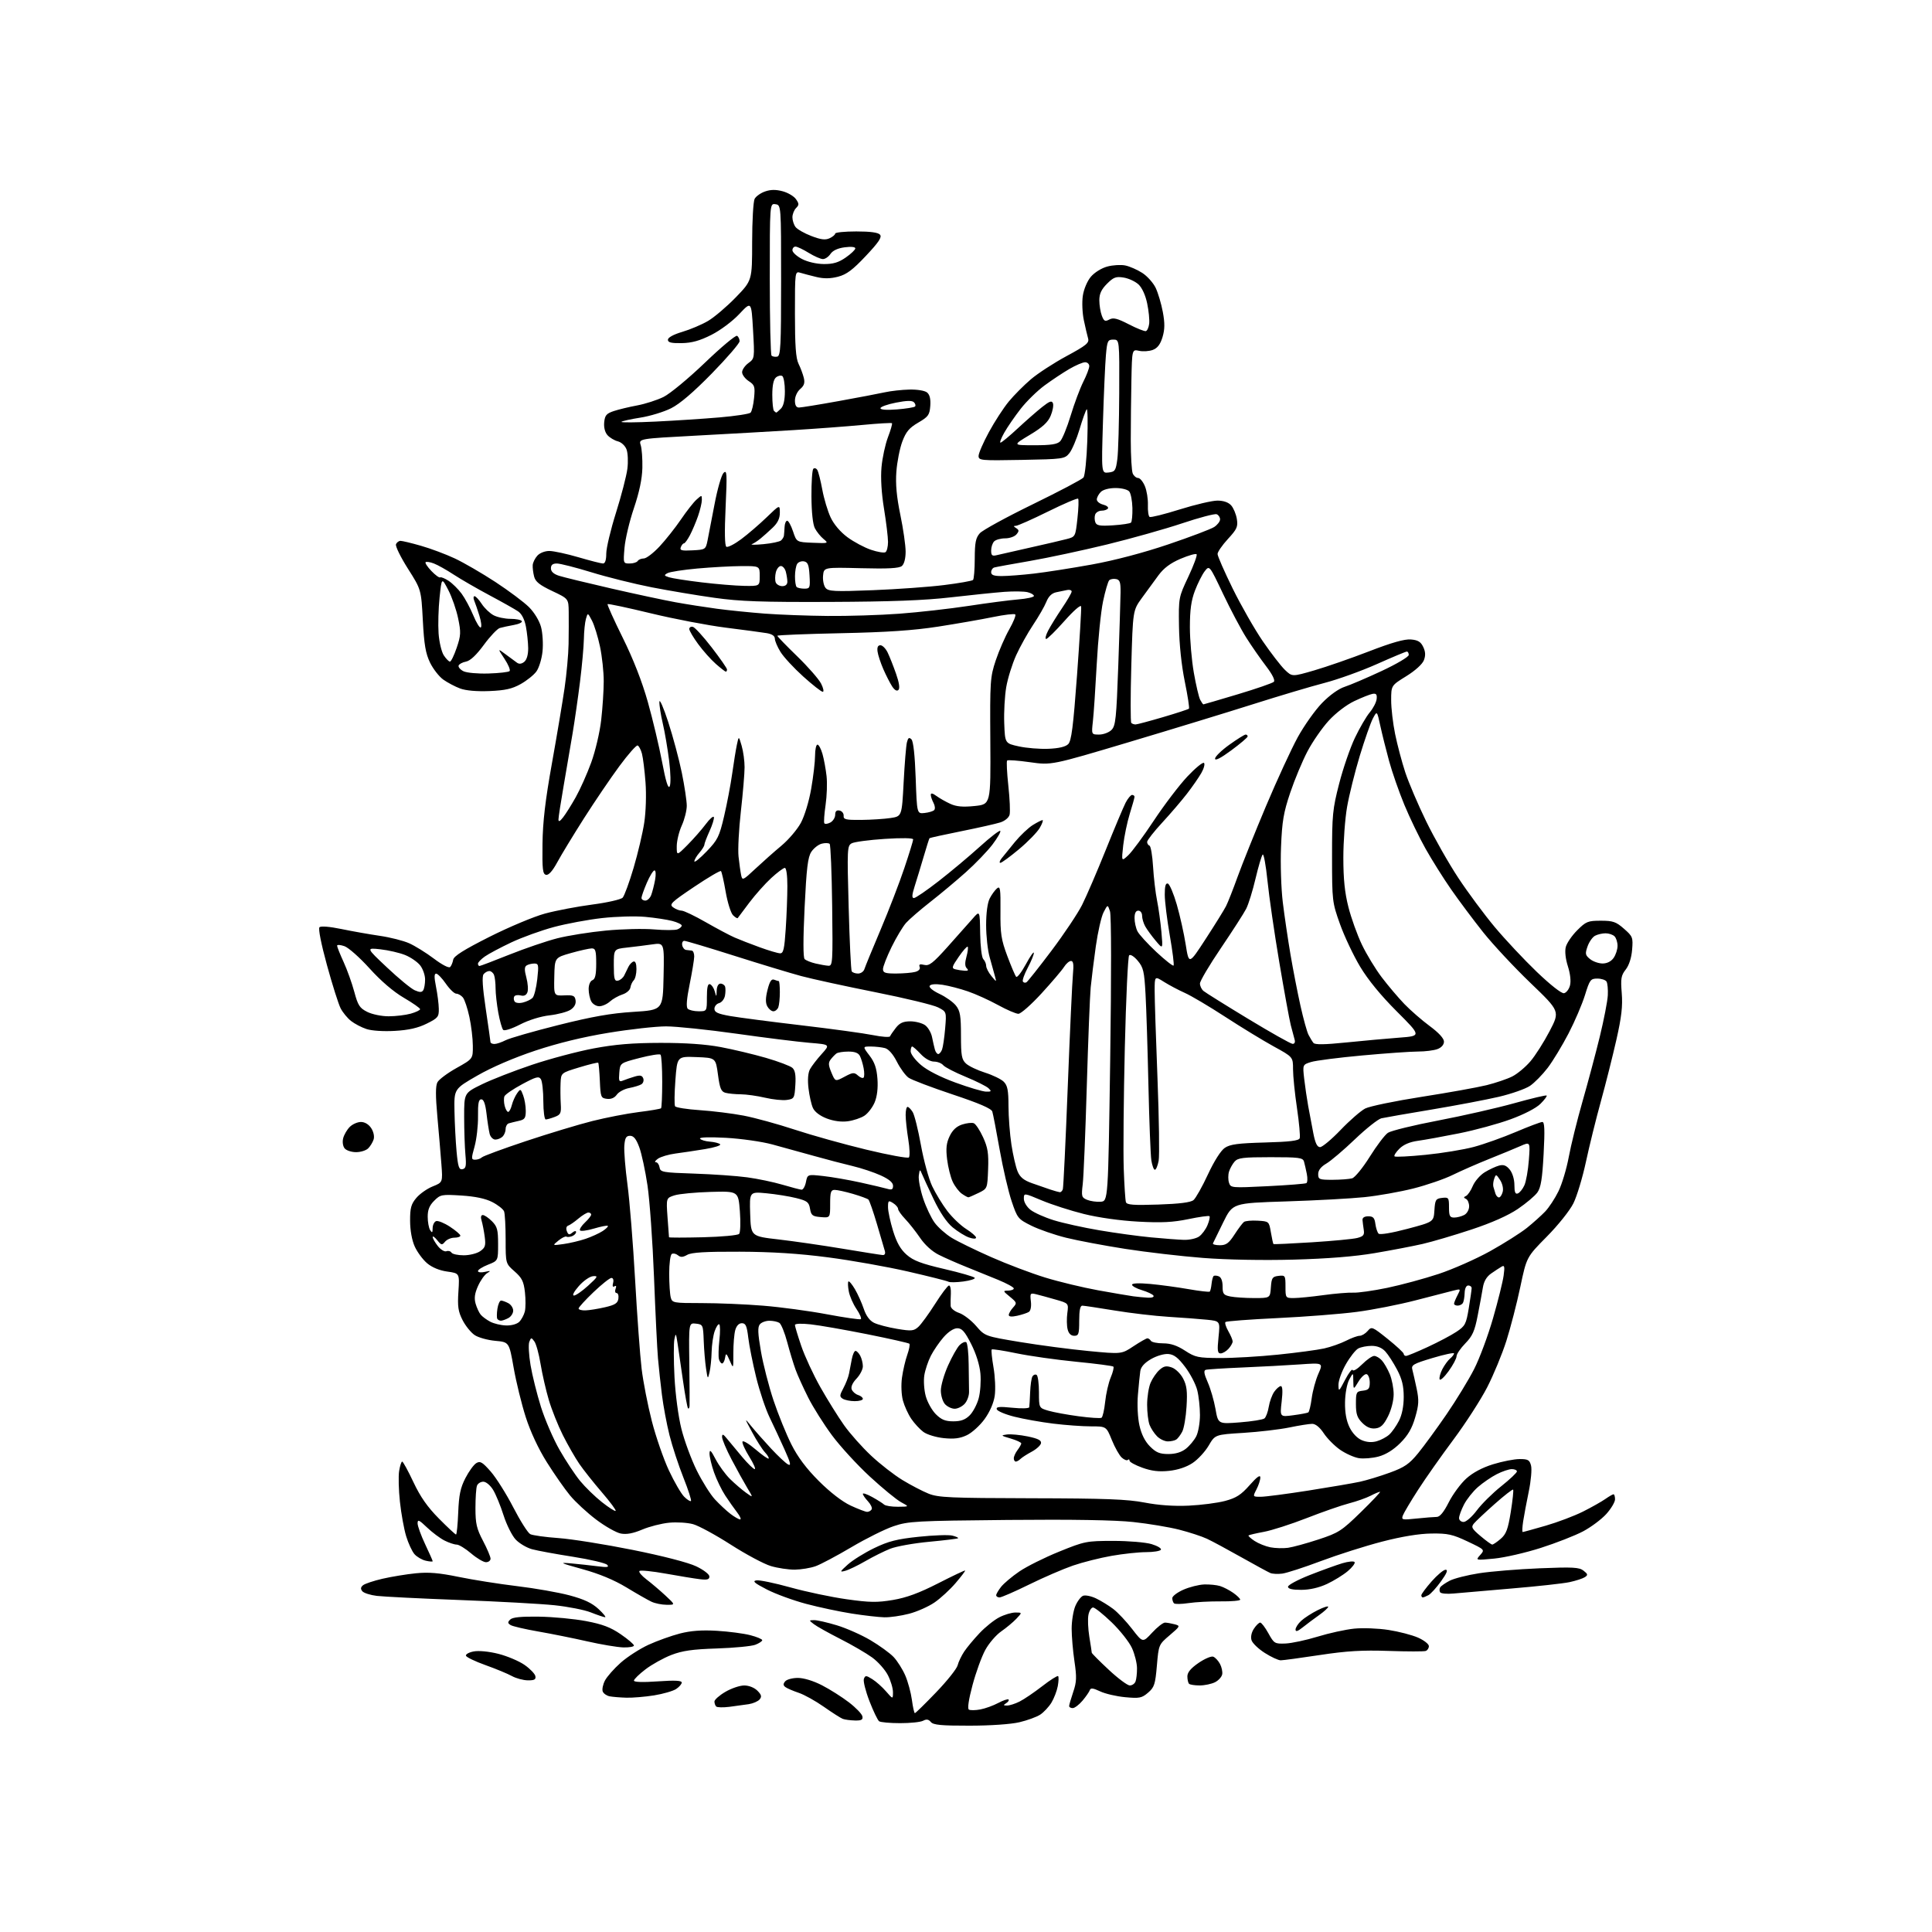 <?xml version="1.0" encoding="UTF-8" standalone="no"?>
<svg 
  version="1.1" 
  xmlns="http://www.w3.org/2000/svg" 
  xmlns:xlink="http://www.w3.org/1999/xlink" 
  xmlns:svg="http://www.w3.org/2000/svg"
  xmlns:rdf="http://www.w3.org/1999/02/22-rdf-syntax-ns#"
  xmlns:cc="http://creativecommons.org/ns#"
  xmlns:dc="http://purl.org/dc/elements/1.1/"
  viewBox="0 0 768 768"
  width="768"
  height="768"
>
<style>svg {background-color: white; }</style>"
<path stroke="none" fill="black" fill-rule="evenodd" d="M385.37,685.98C374.11,686.00 371.00,685.70 370.02,684.52C369.13,683.45 368.29,683.31 366.96,684.02C365.95,684.56 361.84,684.99 357.82,684.98C353.79,684.98 350.04,684.64 349.47,684.23C348.90,683.83 347.17,680.23 345.62,676.23C344.07,672.23 343.08,668.24 343.41,667.37C343.96,665.94 344.29,665.95 346.76,667.50C348.27,668.44 350.73,670.63 352.22,672.36C354.95,675.50 354.95,675.50 354.97,672.71C354.99,671.18 354.09,668.13 352.97,665.95C351.86,663.76 349.05,660.59 346.72,658.89C344.40,657.20 338.68,653.86 334.00,651.49C329.32,649.11 324.60,646.47 323.50,645.61C321.51,644.07 321.51,644.06 323.64,644.03C324.82,644.01 328.87,644.94 332.64,646.08C336.42,647.22 342.43,649.88 346.00,651.99C349.57,654.10 353.71,657.10 355.20,658.66C356.68,660.22 358.77,663.52 359.85,666.00C360.92,668.48 362.11,672.86 362.50,675.75C362.88,678.64 363.41,681.00 363.68,681.00C363.95,681.00 367.74,677.29 372.10,672.75C376.47,668.21 380.32,663.38 380.67,662.00C381.01,660.62 382.20,658.15 383.30,656.50C384.41,654.85 387.15,651.55 389.41,649.17C391.66,646.78 395.17,643.97 397.21,642.92C399.25,641.86 402.14,641.00 403.63,641.00C406.35,641.00 406.35,641.00 404.04,643.46C402.77,644.81 400.05,647.08 398.00,648.50C395.95,649.92 393.10,653.24 391.66,655.89C390.22,658.53 387.94,664.80 386.60,669.83C385.07,675.54 384.52,679.20 385.14,679.59C385.68,679.92 387.74,679.90 389.70,679.53C391.66,679.16 394.87,678.00 396.83,676.95C398.78,675.91 400.62,675.29 400.91,675.58C401.20,675.87 400.78,676.53 399.97,677.04C398.75,677.81 398.80,677.97 400.30,677.98C401.29,677.99 403.54,677.28 405.30,676.39C407.06,675.51 411.11,672.76 414.31,670.28C417.50,667.80 420.34,666.01 420.62,666.29C420.90,666.57 420.83,668.36 420.48,670.28C420.12,672.20 418.98,675.14 417.96,676.83C416.93,678.51 414.93,680.65 413.51,681.59C412.09,682.52 408.35,683.89 405.21,684.62C401.87,685.41 393.65,685.98 385.37,685.98zM339.82,683.92C338.00,683.88 335.82,683.59 335.00,683.27C334.18,682.96 330.80,680.80 327.50,678.48C324.20,676.16 319.70,673.65 317.50,672.92C315.30,672.18 312.93,671.17 312.24,670.66C311.29,669.96 311.26,669.40 312.11,668.37C312.73,667.62 315.00,667.00 317.15,667.00C319.51,667.00 323.32,668.16 326.78,669.94C329.93,671.56 334.75,674.62 337.49,676.73C340.24,678.84 342.64,681.34 342.82,682.29C343.08,683.64 342.45,683.98 339.82,683.92zM289.95,678.49C287.44,678.80 285.08,678.75 284.70,678.36C284.31,677.98 284.00,677.09 284.00,676.38C284.00,675.67 285.95,673.94 288.34,672.54C290.72,671.14 294.10,670.00 295.84,670.00C297.70,670.00 299.85,670.85 301.07,672.07C302.69,673.69 302.88,674.44 301.97,675.54C301.32,676.31 299.38,677.16 297.65,677.43C295.92,677.69 292.45,678.17 289.95,678.49zM426.41,679.00C425.63,679.00 425.00,678.63 425.00,678.18C425.00,677.73 425.73,675.23 426.61,672.62C427.98,668.62 428.05,666.72 427.11,660.40C426.50,656.29 426.00,650.45 426.00,647.43C426.00,644.41 426.65,640.37 427.45,638.45C428.26,636.54 429.65,634.69 430.55,634.34C431.45,634.00 433.77,634.47 435.71,635.40C437.65,636.33 440.73,638.22 442.55,639.60C444.37,640.99 447.75,644.58 450.06,647.58C454.27,653.04 454.27,653.04 457.98,649.02C460.02,646.81 462.32,645.01 463.10,645.01C463.87,645.02 465.58,645.32 466.91,645.67C469.26,646.30 469.21,646.41 464.96,650.04C460.62,653.74 460.59,653.80 459.88,662.11C459.24,669.56 458.86,670.73 456.38,672.86C453.88,675.01 452.96,675.19 447.27,674.66C443.80,674.34 439.30,673.29 437.29,672.33C434.54,671.03 433.53,670.90 433.22,671.84C432.99,672.52 431.69,674.41 430.32,676.04C428.94,677.67 427.19,679.00 426.41,679.00zM249.00,674.86C246.53,674.79 243.53,674.54 242.33,674.31C241.14,674.07 239.91,673.21 239.59,672.38C239.27,671.55 239.67,669.60 240.47,668.05C241.28,666.50 244.09,663.31 246.72,660.97C249.35,658.63 254.34,655.41 257.80,653.82C261.27,652.23 266.90,650.22 270.30,649.34C274.66,648.23 279.02,647.91 285.00,648.27C289.68,648.55 295.64,649.33 298.25,650.01C300.86,650.68 303.00,651.58 303.00,652.00C303.00,652.42 301.76,653.23 300.25,653.82C298.74,654.40 291.88,655.06 285.00,655.29C275.25,655.61 271.26,656.18 266.85,657.88C263.74,659.09 259.13,661.65 256.60,663.58C254.07,665.51 252.00,667.53 252.00,668.07C252.00,668.68 255.54,668.79 261.50,668.37C268.26,667.90 271.00,668.03 271.00,668.83C271.00,669.45 269.99,670.61 268.75,671.42C267.51,672.23 263.57,673.36 260.00,673.94C256.43,674.51 251.47,674.93 249.00,674.86zM449.11,670.00C450.03,670.00 451.06,669.29 451.39,668.42C451.73,667.55 451.99,665.19 451.98,663.17C451.97,661.15 451.07,657.54 449.98,655.14C448.89,652.74 445.25,648.13 441.89,644.89C438.52,641.65 435.20,639.00 434.51,639.00C433.82,639.00 432.99,640.32 432.67,641.92C432.34,643.53 432.51,647.47 433.03,650.67C433.56,653.88 433.99,656.72 433.99,656.98C434.00,657.25 437.02,660.29 440.71,663.73C444.40,667.18 448.18,670.00 449.11,670.00zM476.92,669.99C474.95,669.99 473.03,669.70 472.67,669.33C472.30,668.97 472.00,667.64 472.00,666.38C472.00,664.80 473.37,663.15 476.43,661.05C478.86,659.38 481.50,658.25 482.29,658.56C483.07,658.86 484.28,660.15 484.96,661.42C485.64,662.70 486.04,664.57 485.84,665.59C485.64,666.61 484.36,668.02 482.99,668.71C481.62,669.40 478.89,669.98 476.92,669.99zM209.82,667.96C208.00,667.94 205.15,667.17 203.50,666.26C201.85,665.35 197.15,663.40 193.04,661.93C188.94,660.47 185.43,658.78 185.23,658.19C185.03,657.60 186.42,656.82 188.32,656.47C190.34,656.09 194.38,656.48 198.13,657.43C201.63,658.32 206.30,660.29 208.49,661.81C210.69,663.34 212.64,665.36 212.82,666.29C213.08,667.63 212.43,667.99 209.82,667.96zM509.10,660.00C508.16,660.00 505.32,658.69 502.79,657.08C500.26,655.48 497.88,653.20 497.51,652.03C497.10,650.73 497.46,648.95 498.44,647.45C499.32,646.10 500.45,645.00 500.95,645.00C501.44,645.00 502.91,646.91 504.20,649.25C506.46,653.33 506.73,653.49 511.03,653.32C513.49,653.21 519.22,651.99 523.78,650.59C528.33,649.19 534.86,647.76 538.29,647.41C541.72,647.06 547.87,647.29 551.96,647.93C556.04,648.56 561.33,649.94 563.69,650.98C566.06,652.03 568.00,653.55 568.00,654.36C568.00,655.17 567.44,656.04 566.75,656.28C566.06,656.53 559.42,656.52 552.00,656.27C541.50,655.91 535.42,656.27 524.65,657.90C517.03,659.06 510.03,660.00 509.10,660.00zM247.75,654.87C245.41,654.80 239.00,653.73 233.50,652.48C228.00,651.23 219.21,649.46 213.98,648.55C208.74,647.64 203.79,646.49 202.98,645.99C201.78,645.25 201.75,644.85 202.82,643.79C203.73,642.88 207.15,642.54 214.31,642.65C219.91,642.73 228.32,643.53 233.00,644.42C239.48,645.65 242.75,646.89 246.75,649.64C249.64,651.62 252.00,653.64 252.00,654.12C252.00,654.60 250.09,654.94 247.75,654.87zM517.93,646.84C515.84,648.51 515.00,648.77 515.00,647.76C515.00,646.99 516.01,645.42 517.25,644.29C518.49,643.15 521.41,641.27 523.75,640.09C526.09,638.92 527.99,638.31 527.97,638.73C527.96,639.15 526.35,640.62 524.40,642.00C522.46,643.38 519.54,645.55 517.93,646.84zM240.50,642.87C239.95,642.83 237.42,641.97 234.87,640.96C232.33,639.95 225.81,638.67 220.37,638.10C214.94,637.54 197.90,636.60 182.50,636.02C167.10,635.44 152.39,634.70 149.80,634.39C147.22,634.08 144.62,633.25 144.04,632.55C143.27,631.63 143.35,630.95 144.31,630.16C145.04,629.55 148.53,628.39 152.07,627.57C155.61,626.76 161.54,625.78 165.26,625.41C170.37,624.89 174.52,625.24 182.26,626.83C187.89,627.99 198.35,629.65 205.50,630.51C212.65,631.36 222.07,633.02 226.44,634.19C232.24,635.75 235.34,637.22 237.94,639.63C239.90,641.46 241.05,642.91 240.50,642.87zM351.54,642.90C349.32,642.85 343.52,642.19 338.66,641.43C333.80,640.67 325.60,638.93 320.45,637.56C315.29,636.19 308.25,633.61 304.79,631.82C299.86,629.27 298.97,628.50 300.70,628.22C301.91,628.03 307.98,629.29 314.20,631.02C320.41,632.75 330.45,634.87 336.50,635.72C345.77,637.03 348.67,637.07 354.98,636.01C360.37,635.10 365.38,633.25 372.92,629.40C378.68,626.46 383.50,624.17 383.65,624.31C383.79,624.45 382.09,626.70 379.86,629.30C377.64,631.90 373.87,635.37 371.49,637.00C369.11,638.64 364.56,640.66 361.37,641.49C358.19,642.32 353.76,642.96 351.54,642.90zM265.00,637.93C263.07,637.92 260.35,637.37 258.95,636.70C257.55,636.04 253.07,633.49 249.01,631.02C244.13,628.07 238.21,625.60 231.56,623.77C222.58,621.28 222.09,621.04 227.00,621.47C230.03,621.74 234.75,622.26 237.50,622.61C241.44,623.12 242.25,623.00 241.35,622.03C240.71,621.35 234.64,619.92 227.85,618.85C221.06,617.79 213.73,616.44 211.56,615.86C209.39,615.28 206.43,613.53 204.97,611.97C203.51,610.41 201.35,606.06 200.16,602.32C198.97,598.57 197.11,594.04 196.02,592.25C194.89,590.41 193.20,589.00 192.12,589.00C191.07,589.00 189.94,589.71 189.61,590.58C189.27,591.45 189.00,595.46 189.00,599.48C189.00,605.68 189.46,607.67 192.00,612.50C193.65,615.64 195.00,618.83 195.00,619.60C195.00,620.37 194.18,621.00 193.18,621.00C192.18,621.00 189.52,619.42 187.27,617.50C185.02,615.58 182.44,614.00 181.54,614.00C180.64,614.00 178.46,613.28 176.70,612.39C174.94,611.50 171.81,609.16 169.75,607.19C166.59,604.16 166.00,603.90 166.00,605.55C166.00,606.62 167.35,610.35 169.00,613.84C170.65,617.33 172.00,620.37 172.00,620.61C172.00,620.84 170.76,620.76 169.25,620.41C167.74,620.07 165.72,618.89 164.76,617.80C163.80,616.70 162.31,613.48 161.45,610.65C160.59,607.82 159.48,601.67 158.98,597.00C158.47,592.33 158.33,586.81 158.66,584.75C158.99,582.69 159.54,581.00 159.88,581.00C160.22,581.00 162.22,584.67 164.33,589.15C167.10,595.03 169.91,599.05 174.46,603.64C177.92,607.14 180.99,610.00 181.28,610.00C181.56,610.00 181.96,606.05 182.15,601.22C182.43,594.27 183.02,591.42 185.00,587.58C186.38,584.90 188.33,582.21 189.34,581.61C190.88,580.67 191.76,581.19 195.10,585.00C197.26,587.48 201.29,593.88 204.05,599.23C206.81,604.59 209.84,609.36 210.79,609.85C211.73,610.33 216.78,611.04 222.00,611.41C227.22,611.78 240.50,613.90 251.50,616.11C263.54,618.53 273.59,621.13 276.75,622.64C279.71,624.05 282.00,625.82 282.00,626.68C282.00,627.86 281.15,628.11 278.25,627.76C276.19,627.52 270.09,626.52 264.69,625.55C259.30,624.58 254.57,624.10 254.19,624.50C253.81,624.89 255.07,626.40 256.99,627.85C258.91,629.31 262.29,632.18 264.49,634.22C268.50,637.95 268.50,637.95 265.00,637.93zM472.43,637.26C469.64,637.68 467.05,637.72 466.68,637.34C466.30,636.97 466.00,636.04 466.00,635.28C466.00,634.51 467.98,633.01 470.40,631.94C472.82,630.87 476.54,629.93 478.65,629.85C480.77,629.77 483.62,630.05 485.00,630.48C486.38,630.91 488.74,632.13 490.25,633.20C491.76,634.26 493.00,635.48 493.00,635.89C493.00,636.31 489.51,636.62 485.25,636.57C480.99,636.53 475.22,636.84 472.43,637.26zM397.34,635.00C396.60,635.00 396.00,634.61 396.00,634.13C396.00,633.66 396.88,632.15 397.95,630.79C399.02,629.43 402.28,626.68 405.20,624.69C408.11,622.70 415.23,619.15 421.00,616.81C431.15,612.69 431.87,612.54 442.50,612.53C448.60,612.53 455.41,613.10 457.78,613.81C460.13,614.52 461.80,615.52 461.47,616.05C461.15,616.57 458.49,617.00 455.57,617.00C452.65,617.00 446.49,617.66 441.88,618.47C437.27,619.28 430.35,621.02 426.50,622.35C422.65,623.68 414.81,627.06 409.09,629.88C403.36,632.70 398.07,635.00 397.34,635.00zM565.57,635.00C565.25,635.00 565.00,634.61 565.00,634.14C565.00,633.67 566.84,631.19 569.08,628.64C571.33,626.09 573.83,624.00 574.65,624.00C575.69,624.00 575.15,625.36 572.83,628.59C571.01,631.11 568.77,633.59 567.83,634.09C566.90,634.59 565.88,635.00 565.57,635.00zM577.78,633.45C575.18,633.70 572.79,633.47 572.47,632.95C572.15,632.43 572.16,631.55 572.50,630.99C572.85,630.44 574.55,629.25 576.29,628.35C578.03,627.45 583.29,626.12 587.97,625.39C592.66,624.66 603.48,623.77 612.00,623.42C625.30,622.88 627.78,623.01 629.50,624.38C631.23,625.74 631.29,626.10 630.00,626.95C629.17,627.49 626.44,628.38 623.93,628.92C621.41,629.46 611.06,630.60 600.93,631.45C590.79,632.30 580.38,633.20 577.78,633.45zM517.25,631.99C513.71,632.00 512.00,631.59 512.00,630.75C512.01,630.06 515.88,627.98 520.61,626.12C525.34,624.26 531.18,622.15 533.58,621.42C535.99,620.70 538.19,620.49 538.48,620.96C538.77,621.43 537.54,623.05 535.75,624.56C533.96,626.07 530.25,628.36 527.50,629.65C524.27,631.15 520.64,631.98 517.25,631.99zM509.68,625.54C507.93,625.76 505.82,625.65 505.00,625.31C504.18,624.97 499.00,622.16 493.50,619.06C488.00,615.96 481.82,612.63 479.78,611.68C477.73,610.72 472.78,609.10 468.78,608.08C464.77,607.05 456.55,605.68 450.50,605.03C443.21,604.24 426.36,603.96 400.50,604.20C364.00,604.55 361.10,604.71 355.24,606.68C351.80,607.84 344.24,611.60 338.45,615.03C332.65,618.46 326.25,621.86 324.21,622.59C322.17,623.32 318.44,623.93 315.93,623.96C313.42,623.98 309.14,623.34 306.42,622.53C303.70,621.72 296.53,617.89 290.49,614.02C284.44,610.14 277.70,606.48 275.50,605.88C273.30,605.27 269.02,605.01 266.00,605.30C262.98,605.59 258.15,606.82 255.29,608.03C251.67,609.56 249.07,610.04 246.79,609.61C244.98,609.26 240.57,606.77 237.00,604.07C233.43,601.38 228.76,597.07 226.63,594.50C224.50,591.93 220.33,585.97 217.37,581.25C214.02,575.92 210.86,569.15 208.99,563.31C207.34,558.16 205.18,549.35 204.19,543.72C202.39,533.50 202.39,533.50 196.90,533.00C193.88,532.73 190.20,531.71 188.72,530.74C187.24,529.76 185.07,527.09 183.89,524.79C182.12,521.32 181.84,519.39 182.23,513.38C182.69,506.15 182.69,506.15 177.80,505.47C174.73,505.05 171.77,503.83 169.82,502.19C168.11,500.76 165.89,497.76 164.88,495.54C163.75,493.05 163.04,489.14 163.02,485.33C163.00,480.18 163.42,478.66 165.50,476.19C166.87,474.56 169.80,472.50 172.00,471.62C176.01,470.01 176.01,470.01 175.46,462.76C175.16,458.76 174.44,450.26 173.86,443.86C173.11,435.58 173.12,431.64 173.89,430.21C174.48,429.10 177.90,426.55 181.48,424.55C188.00,420.90 188.00,420.90 187.96,415.70C187.95,412.84 187.33,407.69 186.59,404.25C185.85,400.82 184.69,397.33 184.00,396.50C183.32,395.68 182.13,395.00 181.37,395.00C180.61,395.00 178.75,393.22 177.24,391.04C175.73,388.86 174.00,387.06 173.39,387.04C172.58,387.01 172.56,388.43 173.32,392.25C173.90,395.14 174.40,399.07 174.43,401.00C174.49,404.21 174.10,404.70 169.61,406.92C166.14,408.64 162.47,409.48 156.99,409.79C152.48,410.06 147.78,409.75 145.69,409.06C143.73,408.42 140.96,406.97 139.54,405.85C138.12,404.74 136.26,402.48 135.41,400.83C134.56,399.19 132.12,391.47 129.98,383.68C127.65,375.18 126.46,369.14 127.00,368.60C127.55,368.05 131.03,368.34 135.70,369.30C139.99,370.19 146.85,371.40 150.94,372.00C155.04,372.59 160.29,373.92 162.62,374.95C164.94,375.98 169.38,378.73 172.47,381.06C175.75,383.54 178.45,384.93 178.95,384.40C179.42,383.91 179.96,382.60 180.15,381.50C180.40,380.05 184.40,377.54 194.57,372.41C202.32,368.51 212.26,364.34 216.66,363.15C221.07,361.96 229.53,360.35 235.48,359.57C241.42,358.79 246.83,357.56 247.52,356.83C248.20,356.10 250.15,350.77 251.86,345.00C253.57,339.23 255.48,331.12 256.10,327.00C256.75,322.71 256.97,315.86 256.60,311.00C256.25,306.32 255.61,301.18 255.18,299.57C254.74,297.95 253.97,296.50 253.45,296.34C252.93,296.18 249.69,299.85 246.25,304.51C242.81,309.16 236.48,318.49 232.18,325.23C227.89,331.98 223.08,339.88 221.51,342.79C219.64,346.24 218.09,347.97 217.07,347.76C215.74,347.49 215.52,345.63 215.65,335.47C215.76,326.66 216.75,318.23 219.39,303.50C221.36,292.50 223.63,279.00 224.43,273.50C225.23,268.00 225.95,260.12 226.02,256.00C226.09,251.88 226.11,246.14 226.07,243.25C226.00,238.00 226.00,238.00 219.50,234.93C214.50,232.56 212.84,231.24 212.32,229.18C211.94,227.71 211.69,225.66 211.76,224.64C211.83,223.61 212.66,221.93 213.60,220.89C214.59,219.80 216.62,219.01 218.40,219.02C220.11,219.03 225.30,220.16 229.95,221.52C234.60,222.88 238.98,224.00 239.70,224.00C240.55,224.00 241.00,222.63 241.00,220.05C241.00,217.88 242.74,210.56 244.87,203.80C247.00,197.03 249.03,189.19 249.39,186.37C249.75,183.54 249.60,180.07 249.05,178.64C248.50,177.18 247.00,175.79 245.61,175.44C244.25,175.10 242.41,174.00 241.50,173.00C240.49,171.88 239.98,169.93 240.18,167.88C240.45,165.10 241.06,164.38 244.00,163.40C245.93,162.76 250.11,161.75 253.31,161.16C256.51,160.56 261.21,159.05 263.77,157.79C266.33,156.53 273.71,150.42 280.21,144.19C286.69,137.97 292.45,133.16 293.00,133.50C293.55,133.84 294.00,134.80 294.00,135.64C294.00,136.47 289.05,142.22 283.00,148.42C275.65,155.93 270.25,160.55 266.75,162.30C263.86,163.75 258.36,165.42 254.53,166.02C250.69,166.62 247.32,167.37 247.03,167.69C246.74,168.01 252.80,167.96 260.50,167.59C268.20,167.22 279.66,166.47 285.97,165.93C292.28,165.39 297.86,164.54 298.36,164.04C298.87,163.53 299.50,160.89 299.76,158.16C300.19,153.66 299.99,153.04 297.62,151.49C296.18,150.54 295.00,148.96 295.00,147.97C295.00,146.98 296.12,145.34 297.50,144.33C299.98,142.51 299.99,142.44 299.34,131.11C298.68,119.72 298.68,119.72 293.89,124.82C291.17,127.72 286.38,131.30 282.80,133.11C278.16,135.45 275.05,136.32 271.00,136.40C266.83,136.47 265.50,136.15 265.50,135.06C265.50,134.17 267.69,132.97 271.22,131.92C274.37,130.99 278.97,129.04 281.44,127.59C283.92,126.14 288.87,121.92 292.46,118.23C298.98,111.50 298.98,111.50 298.99,96.18C299.00,87.76 299.44,80.05 299.98,79.04C300.52,78.03 302.38,76.71 304.13,76.11C306.35,75.33 308.43,75.31 311.11,76.03C313.21,76.59 315.59,78.00 316.40,79.16C317.68,80.99 317.69,81.45 316.44,82.71C315.65,83.50 315.00,85.15 315.00,86.38C315.00,87.61 315.56,89.35 316.25,90.25C316.94,91.15 319.75,92.76 322.50,93.81C326.29,95.27 328.05,95.49 329.75,94.72C330.99,94.15 332.00,93.31 332.00,92.85C332.00,92.38 335.77,92.00 340.38,92.00C346.02,92.00 349.11,92.42 349.83,93.30C350.65,94.29 349.31,96.30 344.20,101.72C338.97,107.28 336.55,109.10 333.16,109.99C330.15,110.78 327.55,110.82 324.66,110.14C322.37,109.59 319.49,108.84 318.25,108.46C316.00,107.77 316.00,107.77 316.00,124.73C316.00,137.43 316.36,142.42 317.43,144.60C318.22,146.19 319.16,148.71 319.52,150.18C320.02,152.20 319.67,153.30 318.09,154.65C316.90,155.67 316.00,157.64 316.00,159.22C316.00,161.10 316.52,162.00 317.60,162.00C318.48,162.00 325.57,160.85 333.35,159.44C341.13,158.04 349.41,156.46 351.75,155.94C354.09,155.42 358.47,154.93 361.49,154.86C364.69,154.79 367.63,155.28 368.54,156.03C369.59,156.91 370.00,158.63 369.80,161.35C369.53,164.95 369.02,165.66 365.01,168.00C361.42,170.10 360.15,171.61 358.67,175.56C357.66,178.28 356.60,183.65 356.32,187.50C355.95,192.43 356.42,197.50 357.90,204.66C359.06,210.24 360.00,216.83 360.00,219.28C360.00,222.04 359.42,224.23 358.50,225.00C357.40,225.91 353.02,226.15 342.25,225.87C327.50,225.50 327.50,225.50 327.18,228.82C327.01,230.64 327.45,232.84 328.18,233.71C329.32,235.09 331.70,235.21 346.99,234.61C356.62,234.23 369.36,233.32 375.30,232.57C381.25,231.83 386.41,230.92 386.79,230.55C387.16,230.18 387.47,226.35 387.48,222.04C387.50,215.64 387.87,213.80 389.50,211.97C390.60,210.74 400.08,205.56 410.56,200.45C421.04,195.34 430.10,190.57 430.69,189.83C431.28,189.10 431.97,182.52 432.22,175.21C432.47,167.90 432.36,162.28 431.97,162.71C431.58,163.15 430.30,166.71 429.14,170.63C427.97,174.55 426.15,178.83 425.10,180.13C423.24,182.43 422.68,182.51 406.09,182.82C389.86,183.12 389.00,183.04 389.00,181.23C389.00,180.19 390.85,175.92 393.12,171.75C395.38,167.59 398.93,162.12 401.01,159.61C403.08,157.10 407.04,153.12 409.80,150.77C412.56,148.42 418.94,144.27 423.98,141.55C431.81,137.32 433.04,136.31 432.54,134.55C432.21,133.42 431.45,130.17 430.85,127.32C430.24,124.47 430.06,120.09 430.44,117.57C430.83,114.96 432.19,111.73 433.63,110.02C435.07,108.32 437.87,106.57 440.16,105.96C442.36,105.36 445.59,105.17 447.33,105.53C449.08,105.89 452.12,107.23 454.09,108.50C456.07,109.78 458.46,112.46 459.41,114.46C460.36,116.46 461.63,120.76 462.24,124.01C463.07,128.49 463.04,130.91 462.12,134.01C461.25,136.89 460.12,138.38 458.27,139.09C456.83,139.63 454.38,139.80 452.83,139.46C450.00,138.84 450.00,138.84 449.75,151.17C449.61,157.95 449.50,168.68 449.50,175.00C449.50,181.32 449.85,187.29 450.29,188.25C450.72,189.21 451.67,190.00 452.41,190.00C453.15,190.00 454.37,191.46 455.11,193.25C455.86,195.04 456.40,198.41 456.31,200.74C456.22,203.07 456.53,205.21 456.99,205.49C457.44,205.77 462.85,204.43 468.99,202.50C475.14,200.58 481.86,199.00 483.93,199.00C486.34,199.00 488.30,199.67 489.39,200.88C490.32,201.91 491.34,204.34 491.66,206.27C492.16,209.38 491.74,210.32 488.11,214.26C485.85,216.72 484.00,219.40 484.00,220.23C484.00,221.05 486.72,227.25 490.04,234.01C493.37,240.76 498.74,250.17 501.99,254.91C505.24,259.64 509.19,264.76 510.77,266.28C513.65,269.04 513.65,269.04 522.40,266.50C527.22,265.10 537.02,261.70 544.19,258.93C553.21,255.44 558.33,253.99 560.85,254.20C563.64,254.43 564.78,255.12 565.75,257.16C566.66,259.06 566.74,260.56 566.02,262.44C565.43,264.01 562.60,266.57 559.02,268.79C553.02,272.50 553.02,272.50 553.01,278.29C553.00,281.48 553.71,287.55 554.58,291.79C555.44,296.03 557.26,302.88 558.61,307.00C559.97,311.12 563.71,319.90 566.93,326.50C570.15,333.10 575.90,343.23 579.71,349.00C583.52,354.77 590.03,363.55 594.17,368.50C598.31,373.45 605.83,381.47 610.88,386.32C616.33,391.54 620.74,395.00 621.71,394.82C622.62,394.64 623.69,393.27 624.09,391.76C624.54,390.07 624.22,387.15 623.27,384.15C622.32,381.19 621.99,378.18 622.42,376.46C622.81,374.91 624.85,371.92 626.95,369.82C630.46,366.31 631.21,366.00 636.35,366.00C641.20,366.00 642.41,366.42 645.57,369.20C649.04,372.24 649.19,372.65 648.79,377.56C648.52,380.79 647.56,383.74 646.24,385.42C644.41,387.75 644.20,389.01 644.67,394.81C645.08,399.94 644.59,404.26 642.54,413.32C641.07,419.82 638.29,430.85 636.37,437.82C634.44,444.79 631.77,455.61 630.43,461.86C629.09,468.10 626.85,475.53 625.44,478.36C624.01,481.23 619.35,487.07 614.86,491.60C606.85,499.70 606.85,499.70 604.34,511.60C602.96,518.14 600.47,527.77 598.81,533.00C597.15,538.23 593.71,546.55 591.17,551.49C588.62,556.44 582.60,565.77 577.79,572.23C572.97,578.69 566.63,587.69 563.71,592.24C560.78,596.78 558.07,601.35 557.67,602.39C557.00,604.17 557.35,604.25 563.12,603.64C566.52,603.29 570.12,603.00 571.13,603.00C572.37,603.00 573.93,601.10 575.90,597.19C577.52,593.99 580.65,589.75 582.86,587.75C585.46,585.40 589.22,583.39 593.54,582.06C597.21,580.93 601.95,580.00 604.09,580.00C607.44,580.00 608.05,580.36 608.62,582.63C608.99,584.08 608.58,588.69 607.71,592.88C606.84,597.07 605.84,602.41 605.48,604.75C605.12,607.09 605.04,609.00 605.30,609.00C605.56,609.00 609.67,607.87 614.43,606.49C619.20,605.11 625.88,602.58 629.30,600.86C632.71,599.15 636.69,596.90 638.15,595.87C639.61,594.84 641.08,594.00 641.40,594.00C641.73,594.00 642.00,594.90 642.00,596.00C642.00,597.10 640.43,599.73 638.52,601.85C636.60,603.97 632.44,607.07 629.27,608.75C626.10,610.42 618.55,613.38 612.50,615.31C606.45,617.25 598.12,619.16 594.00,619.56C586.50,620.28 586.50,620.28 588.39,618.15C590.28,616.03 590.28,616.03 583.39,612.76C577.41,609.93 575.51,609.51 569.00,609.60C564.12,609.66 557.28,610.78 549.40,612.82C542.75,614.54 531.81,618.02 525.08,620.55C518.36,623.08 511.42,625.33 509.68,625.54zM336.00,624.42C333.71,625.03 333.80,624.82 337.00,621.94C338.93,620.20 343.65,617.26 347.50,615.40C353.17,612.66 356.54,611.80 365.21,610.89C371.10,610.27 377.12,610.06 378.58,610.43C380.04,610.80 381.07,611.26 380.86,611.47C380.66,611.67 375.49,612.31 369.37,612.88C363.25,613.45 356.28,614.70 353.87,615.65C351.47,616.61 347.02,618.82 344.00,620.57C340.98,622.32 337.38,624.05 336.00,624.42zM512.00,615.28C513.92,615.01 519.37,613.52 524.11,611.96C532.13,609.33 533.29,608.58 540.99,601.07C545.54,596.63 548.96,593.00 548.58,593.00C548.21,593.00 546.52,593.71 544.84,594.58C543.15,595.46 539.29,596.82 536.26,597.61C533.22,598.40 525.66,601.03 519.45,603.46C513.25,605.88 505.58,608.35 502.42,608.93C499.26,609.51 496.51,610.16 496.31,610.36C496.10,610.56 497.19,611.55 498.72,612.56C500.25,613.56 503.07,614.70 505.00,615.08C506.93,615.45 510.07,615.54 512.00,615.28zM593.19,613.99C593.58,613.99 595.09,612.97 596.55,611.71C598.74,609.82 599.44,607.95 600.56,601.00C601.30,596.36 601.72,592.38 601.49,592.15C601.26,591.92 597.97,594.48 594.17,597.85C590.38,601.21 586.67,604.70 585.92,605.60C584.72,607.04 585.04,607.66 588.53,610.61C590.71,612.46 592.81,613.98 593.19,613.99zM581.81,605.00C582.81,605.00 585.17,602.93 587.06,600.40C588.95,597.87 593.31,593.55 596.75,590.81C600.19,588.07 603.00,585.42 603.00,584.91C603.00,584.41 602.08,584.00 600.96,584.00C599.84,584.00 597.15,584.90 594.99,586.01C592.83,587.11 589.44,589.43 587.47,591.16C585.50,592.89 583.01,596.02 581.94,598.12C580.87,600.21 580.00,602.61 580.00,603.46C580.00,604.31 580.82,605.00 581.81,605.00zM294.22,604.00C294.74,604.00 294.21,602.76 293.05,601.25C291.88,599.74 289.75,596.71 288.31,594.52C286.87,592.34 284.86,588.19 283.84,585.30C282.83,582.41 282.02,579.03 282.05,577.77C282.08,576.01 282.63,576.52 284.46,580.05C285.77,582.55 288.34,586.08 290.17,587.89C292.00,589.70 294.85,592.14 296.49,593.33C299.48,595.48 299.48,595.48 297.07,591.49C295.75,589.29 292.94,584.21 290.83,580.20C288.72,576.18 287.01,572.13 287.03,571.20C287.06,569.86 287.49,570.03 289.07,572.00C290.18,573.38 292.89,576.64 295.10,579.25C297.30,581.86 299.52,584.00 300.01,584.00C300.51,584.00 299.54,581.78 297.85,579.07C296.17,576.36 294.95,573.66 295.14,573.08C295.34,572.50 297.66,573.88 300.30,576.13C302.94,578.39 305.29,580.04 305.54,579.80C305.78,579.55 305.12,578.43 304.07,577.31C303.02,576.18 300.74,572.61 299.01,569.38C295.85,563.50 295.85,563.50 298.68,566.97C300.23,568.87 303.75,572.85 306.50,575.81C309.25,578.77 312.27,581.60 313.22,582.11C314.57,582.84 314.30,581.62 311.90,576.27C310.23,572.55 307.56,566.80 305.96,563.50C304.35,560.20 301.94,553.00 300.59,547.50C299.24,542.00 297.82,534.91 297.45,531.75C296.89,527.05 296.43,526.00 294.90,526.00C293.72,526.00 292.76,527.01 292.27,528.75C291.85,530.26 291.51,534.37 291.52,537.87C291.54,544.24 291.54,544.24 290.08,540.87C288.76,537.84 288.57,537.72 288.23,539.75C288.03,540.99 287.49,542.00 287.05,542.00C286.60,542.00 286.03,541.21 285.78,540.25C285.53,539.29 285.62,535.89 285.97,532.69C286.33,529.50 286.30,526.68 285.91,526.44C285.52,526.20 284.70,527.42 284.10,529.15C283.49,530.88 282.95,534.59 282.88,537.40C282.82,540.20 282.44,543.85 282.05,545.50C281.36,548.40 281.32,548.35 280.66,544.00C280.29,541.52 279.87,536.58 279.74,533.00C279.51,526.67 279.43,526.49 276.66,526.17C273.81,525.85 273.81,525.85 274.01,541.67C274.12,550.38 274.17,558.14 274.11,558.92C274.05,559.70 273.77,560.11 273.50,559.83C273.22,559.56 272.33,554.64 271.51,548.92C270.69,543.19 269.71,536.48 269.34,534.00C268.72,529.87 268.61,529.74 268.08,532.40C267.76,534.00 267.78,540.75 268.12,547.40C268.48,554.31 269.65,563.14 270.87,568.00C272.04,572.67 274.78,580.10 276.95,584.50C279.13,588.90 282.39,594.10 284.21,596.05C286.02,598.00 288.80,600.59 290.38,601.80C291.97,603.01 293.70,604.00 294.22,604.00zM244.73,600.60C244.99,600.34 242.53,597.02 239.25,593.21C235.98,589.41 231.94,584.32 230.28,581.90C228.62,579.48 225.68,574.35 223.75,570.50C221.81,566.65 219.30,560.35 218.16,556.50C217.02,552.65 215.55,546.23 214.89,542.24C214.24,538.24 213.13,534.19 212.42,533.24C211.22,531.60 211.10,531.61 210.40,533.41C210.00,534.46 210.22,538.62 210.90,542.66C211.57,546.69 213.44,554.16 215.03,559.25C216.63,564.34 219.96,572.03 222.43,576.34C224.89,580.66 228.57,586.21 230.59,588.68C232.62,591.15 236.52,594.95 239.27,597.12C242.02,599.29 244.48,600.86 244.73,600.60zM344.69,600.99C345.35,601.00 346.16,600.56 346.49,600.01C346.83,599.47 346.18,598.04 345.05,596.82C343.92,595.61 343.00,594.27 343.00,593.83C343.00,593.39 344.69,593.97 346.75,595.11C348.81,596.25 350.93,597.60 351.45,598.09C351.97,598.59 354.45,598.98 356.95,598.96C361.50,598.92 361.50,598.92 358.23,597.17C356.43,596.21 350.84,591.63 345.81,586.99C340.77,582.35 333.99,574.95 330.73,570.56C327.47,566.16 323.22,559.42 321.28,555.57C319.35,551.73 317.09,546.76 316.28,544.54C315.46,542.32 313.96,537.39 312.95,533.60C311.95,529.80 310.53,526.32 309.81,525.86C309.09,525.40 307.32,525.02 305.87,525.02C304.43,525.01 302.71,525.64 302.06,526.43C301.14,527.54 301.23,529.95 302.48,537.18C303.36,542.31 305.62,551.07 307.48,556.66C309.35,562.25 312.55,570.12 314.58,574.16C317.12,579.21 320.53,583.76 325.51,588.74C329.98,593.20 334.81,596.94 338.13,598.48C341.08,599.85 344.04,600.98 344.69,600.99zM472.50,598.52C477.45,598.29 483.98,597.45 487.00,596.64C491.43,595.46 493.33,594.24 496.75,590.37C499.67,587.06 501.00,586.11 501.00,587.33C501.00,588.30 500.31,590.43 499.47,592.05C497.95,595.00 497.95,595.00 501.22,594.99C503.03,594.98 511.53,593.87 520.12,592.52C528.71,591.17 537.94,589.59 540.62,589.01C543.30,588.42 548.65,586.80 552.50,585.39C558.35,583.26 560.20,581.98 563.73,577.67C566.05,574.83 571.13,567.88 575.01,562.23C578.88,556.58 583.83,548.48 585.99,544.23C588.16,539.98 591.54,530.88 593.51,524.00C595.49,517.12 597.38,509.52 597.71,507.09C598.21,503.48 598.06,502.83 596.91,503.51C596.13,503.96 594.28,505.17 592.79,506.21C590.98,507.46 589.87,509.31 589.47,511.79C589.14,513.83 588.21,518.87 587.40,522.98C586.21,529.14 585.33,531.10 582.47,534.03C580.56,535.98 579.00,538.29 579.00,539.14C579.00,540.00 577.57,542.67 575.83,545.08C574.08,547.49 572.48,548.94 572.27,548.30C572.05,547.66 572.55,545.83 573.37,544.24C574.20,542.66 575.57,540.77 576.43,540.05C577.30,539.34 578.00,538.42 578.00,538.01C578.00,537.60 574.15,538.42 569.44,539.83C561.81,542.12 560.93,542.62 561.43,544.45C561.73,545.58 562.50,548.98 563.14,552.00C564.11,556.65 564.02,558.43 562.55,563.47C561.29,567.82 559.68,570.59 556.64,573.62C553.95,576.32 550.89,578.22 548.02,578.99C545.57,579.65 542.03,579.94 540.15,579.64C538.27,579.33 534.92,577.83 532.72,576.31C530.52,574.78 527.60,571.84 526.23,569.77C524.65,567.38 522.96,566.00 521.62,566.00C520.45,566.00 516.35,566.65 512.50,567.45C508.65,568.24 500.44,569.20 494.26,569.59C483.02,570.28 483.02,570.28 480.46,574.66C479.04,577.07 476.16,580.19 474.05,581.58C471.63,583.19 468.18,584.33 464.69,584.69C460.69,585.11 457.77,584.76 454.09,583.43C451.29,582.43 449.00,581.17 449.00,580.64C449.00,580.10 448.70,579.97 448.33,580.34C447.96,580.70 446.88,580.29 445.92,579.42C444.95,578.55 443.18,575.40 441.97,572.42C439.77,567.00 439.77,567.00 433.63,567.00C430.26,567.00 423.52,566.51 418.65,565.91C413.78,565.31 406.84,564.08 403.22,563.16C399.60,562.25 396.45,560.92 396.23,560.21C395.90,559.21 397.25,559.07 402.40,559.60C406.06,559.98 409.06,559.88 409.15,559.39C409.23,558.90 409.38,556.20 409.50,553.40C409.61,550.59 410.02,547.77 410.42,547.13C410.81,546.49 411.56,546.23 412.07,546.54C412.58,546.86 413.00,549.95 413.00,553.40C413.00,559.68 413.00,559.68 416.75,560.78C418.81,561.39 424.22,562.38 428.77,562.99C433.31,563.60 437.41,563.87 437.87,563.58C438.33,563.30 438.98,560.44 439.32,557.24C439.65,554.04 440.64,549.70 441.52,547.60C442.40,545.50 442.88,543.54 442.58,543.25C442.29,542.95 435.62,542.08 427.77,541.31C419.92,540.54 409.26,539.03 404.08,537.96C398.91,536.88 394.47,536.20 394.22,536.44C393.98,536.69 394.30,539.88 394.93,543.54C395.57,547.20 395.79,552.29 395.42,554.85C394.99,557.75 393.47,561.24 391.37,564.14C389.51,566.69 386.35,569.56 384.34,570.51C381.62,571.80 379.26,572.10 375.15,571.68C372.09,571.36 368.47,570.26 367.06,569.21C365.65,568.17 363.49,565.83 362.25,564.01C361.01,562.19 359.51,558.90 358.92,556.71C358.31,554.44 358.15,550.54 358.55,547.63C358.94,544.83 359.87,540.77 360.64,538.61C361.40,536.45 361.78,534.45 361.49,534.15C361.19,533.86 353.65,532.16 344.73,530.37C335.80,528.59 325.69,526.82 322.25,526.45C318.53,526.04 316.00,526.15 316.00,526.71C316.00,527.23 317.13,530.98 318.52,535.06C319.91,539.13 323.33,546.52 326.14,551.48C328.95,556.44 333.17,563.22 335.53,566.55C337.88,569.87 342.73,575.32 346.29,578.65C349.85,581.99 355.47,586.36 358.77,588.36C362.08,590.37 366.74,592.80 369.14,593.76C372.99,595.30 377.73,595.51 410.00,595.58C439.50,595.64 448.13,595.97 455.00,597.29C460.54,598.36 466.64,598.79 472.50,598.52zM274.67,596.67C274.94,596.39 273.59,592.19 271.65,587.33C269.72,582.47 267.23,574.90 266.13,570.50C265.03,566.10 263.68,558.90 263.13,554.50C262.58,550.10 261.87,543.58 261.56,540.00C261.24,536.42 260.53,521.89 259.98,507.70C259.43,493.50 258.26,477.10 257.39,471.24C256.52,465.38 255.05,458.54 254.12,456.04C252.91,452.76 251.89,451.50 250.47,451.50C248.90,451.50 248.43,452.30 248.18,455.40C248.01,457.54 248.57,464.52 249.43,470.90C250.29,477.28 251.65,494.27 252.46,508.66C253.27,523.04 254.44,539.02 255.06,544.16C255.68,549.30 257.50,558.63 259.11,564.90C260.72,571.16 263.78,580.00 265.90,584.52C268.02,589.05 270.75,593.75 271.96,594.96C273.17,596.17 274.39,596.94 274.67,596.67zM403.80,581.00C403.36,581.00 403.00,580.41 403.00,579.69C403.00,578.97 403.66,577.51 404.47,576.44C405.28,575.37 405.95,574.18 405.97,573.79C405.99,573.40 404.09,572.52 401.75,571.83C397.84,570.69 397.72,570.56 400.26,570.23C401.79,570.03 405.52,570.38 408.57,571.01C412.68,571.87 414.04,572.57 413.81,573.72C413.64,574.57 411.97,576.09 410.09,577.09C408.21,578.10 406.21,579.39 405.64,579.96C405.07,580.53 404.24,581.00 403.80,581.00zM464.44,578.00C467.28,578.00 469.63,577.29 471.39,575.91C472.85,574.76 474.71,572.54 475.52,570.96C476.33,569.39 477.00,565.58 477.00,562.49C477.00,559.41 476.52,554.96 475.92,552.61C475.33,550.26 473.18,546.12 471.14,543.42C468.35,539.71 466.70,538.44 464.47,538.24C462.79,538.09 459.80,538.96 457.58,540.24C454.99,541.73 453.53,543.35 453.29,545.00C453.08,546.38 452.66,550.61 452.34,554.42C452.00,558.41 452.26,563.58 452.95,566.66C453.74,570.18 455.16,573.00 457.15,574.99C459.55,577.40 461.01,578.00 464.44,578.00zM547.31,572.91C548.94,572.44 551.16,571.26 552.24,570.28C553.33,569.30 555.06,566.83 556.11,564.79C557.32,562.41 558.00,559.00 558.00,555.28C558.00,550.97 557.33,548.21 555.38,544.49C553.94,541.75 551.84,538.49 550.71,537.25C549.35,535.76 547.50,535.00 545.26,535.00C543.39,535.00 541.00,535.47 539.93,536.04C538.87,536.60 536.65,539.42 535.01,542.29C533.36,545.15 532.04,548.85 532.06,550.50C532.09,553.34 532.23,553.23 534.70,548.50C536.14,545.75 537.49,544.00 537.69,544.61C537.90,545.22 539.59,544.21 541.44,542.36C543.29,540.51 545.45,539.00 546.25,539.00C547.04,539.00 548.42,539.80 549.31,540.79C550.20,541.77 551.62,544.23 552.46,546.25C553.31,548.28 554.00,551.88 554.00,554.26C554.00,556.75 553.05,560.46 551.75,563.04C550.03,566.46 548.86,567.57 546.77,567.81C544.90,568.03 543.25,567.34 541.52,565.61C539.50,563.59 539.00,562.10 539.00,558.11C539.00,553.42 539.16,553.11 541.75,552.82C544.05,552.55 544.50,552.02 544.50,549.58C544.50,547.98 543.95,546.48 543.28,546.26C542.61,546.04 541.15,547.35 540.03,549.18C538.01,552.50 538.01,552.50 537.96,549.00C537.92,545.50 537.92,545.50 536.34,548.41C535.44,550.08 534.72,553.94 534.67,557.41C534.60,561.50 535.19,564.77 536.46,567.37C537.61,569.73 539.51,571.73 541.34,572.50C543.31,573.33 545.36,573.47 547.31,572.91zM464.25,572.98C463.01,572.99 461.08,572.08 459.96,570.96C458.84,569.84 457.49,567.78 456.96,566.39C456.43,565.01 456.00,561.41 456.00,558.40C456.00,555.40 456.61,551.49 457.36,549.72C458.11,547.95 459.70,545.63 460.89,544.57C462.62,543.03 463.61,542.83 465.78,543.58C467.31,544.11 469.29,546.04 470.32,548.01C471.77,550.79 472.04,553.05 471.67,559.12C471.42,563.32 470.64,567.82 469.95,569.12C469.26,570.43 468.21,571.83 467.60,572.23C467.00,572.64 465.49,572.98 464.25,572.98zM492.86,565.41C497.61,565.04 502.01,564.34 502.63,563.85C503.24,563.36 504.02,561.28 504.35,559.23C504.68,557.18 505.66,554.49 506.53,553.25C507.40,552.01 508.58,551.00 509.15,551.00C509.84,551.00 509.95,553.10 509.48,557.14C508.77,563.29 508.77,563.29 514.08,562.58C517.00,562.20 519.69,561.69 520.06,561.46C520.43,561.23 521.05,558.67 521.43,555.77C521.82,552.87 523.00,548.52 524.07,546.11C526.01,541.72 526.01,541.72 516.76,542.37C511.66,542.73 501.43,543.28 494.00,543.59C486.57,543.90 479.95,544.32 479.29,544.53C478.41,544.81 478.63,546.16 480.09,549.47C481.20,551.97 482.58,556.74 483.17,560.05C484.23,566.09 484.23,566.09 492.86,565.41zM378.97,565.00C381.98,565.00 383.73,564.36 385.48,562.61C386.79,561.30 388.39,558.27 389.04,555.86C389.69,553.46 390.00,549.02 389.73,546.00C389.42,542.60 388.02,538.12 386.05,534.25C383.52,529.28 382.39,528.00 380.54,528.00C379.12,528.00 376.99,529.38 375.11,531.53C373.41,533.47 371.12,536.80 370.03,538.94C368.94,541.07 367.77,544.56 367.43,546.70C367.09,548.84 367.34,552.55 367.99,554.95C368.63,557.35 370.44,560.59 372.00,562.16C374.21,564.36 375.77,565.00 378.97,565.00zM379.50,560.00C378.30,560.00 376.57,559.18 375.65,558.17C374.74,557.17 374.00,554.73 374.00,552.76C374.00,550.80 375.29,546.31 376.87,542.80C378.44,539.29 380.50,535.64 381.45,534.70C382.39,533.75 383.57,533.24 384.08,533.55C384.58,533.86 385.03,537.80 385.06,542.31C385.10,546.81 385.16,551.74 385.21,553.26C385.25,554.78 384.48,556.92 383.49,558.01C382.50,559.11 380.70,560.00 379.50,560.00zM339.75,556.98C337.96,556.98 335.83,556.54 335.00,556.02C333.69,555.19 333.72,554.68 335.27,551.79C336.24,549.98 337.25,547.38 337.51,546.00C337.78,544.62 338.27,542.04 338.61,540.25C338.95,538.46 339.61,537.00 340.08,537.00C340.55,537.00 341.40,537.87 341.96,538.93C342.53,540.00 343.00,541.89 343.00,543.13C343.00,544.37 341.86,546.58 340.47,548.03C338.90,549.67 338.18,551.29 338.56,552.30C338.90,553.19 340.04,554.20 341.09,554.53C342.14,554.86 343.00,555.55 343.00,556.07C343.00,556.58 341.54,556.99 339.75,556.98zM485.00,539.84C490.23,539.86 500.59,539.26 508.03,538.49C515.47,537.73 523.72,536.62 526.37,536.03C529.01,535.44 532.92,534.06 535.05,532.98C537.18,531.89 539.62,531.00 540.47,531.00C541.32,531.00 542.76,530.14 543.66,529.09C545.24,527.23 545.49,527.33 551.65,532.27C555.14,535.07 558.00,537.73 558.00,538.18C558.00,538.63 558.42,539.00 558.93,539.00C559.44,539.00 563.29,537.41 567.49,535.47C571.69,533.53 576.83,530.82 578.92,529.43C582.43,527.11 582.81,526.39 583.86,520.02C584.49,516.22 585.00,512.64 585.00,512.06C585.00,511.48 584.39,511.00 583.65,511.00C582.84,511.00 582.27,512.19 582.22,513.99C582.17,515.63 581.85,517.43 581.51,517.99C581.16,518.54 580.23,519.00 579.44,519.00C578.65,519.00 578.00,518.66 578.01,518.25C578.01,517.84 578.63,516.32 579.38,514.88C580.74,512.28 580.73,512.27 577.62,513.06C575.90,513.49 569.17,515.23 562.65,516.92C556.13,518.61 545.63,520.68 539.32,521.50C533.02,522.33 518.83,523.44 507.80,523.96C496.77,524.49 487.48,525.19 487.14,525.52C486.81,525.86 487.32,527.49 488.27,529.15C489.22,530.80 490.00,532.65 490.00,533.25C490.00,533.85 489.26,535.17 488.35,536.17C487.43,537.18 486.02,538.00 485.21,538.00C483.98,538.00 483.84,536.88 484.38,531.57C485.04,525.15 485.04,525.15 479.77,524.61C476.87,524.31 470.02,523.80 464.54,523.46C459.06,523.12 449.38,521.99 443.04,520.94C436.69,519.90 430.94,519.03 430.25,519.02C429.39,519.01 429.00,520.86 429.00,525.00C429.00,530.31 428.77,531.00 427.02,531.00C425.73,531.00 424.81,530.11 424.40,528.44C424.04,527.03 423.99,524.13 424.28,521.98C424.80,518.08 424.80,518.08 419.65,516.61C416.82,515.79 413.35,514.85 411.94,514.50C409.53,513.91 409.41,514.07 409.79,517.32C410.03,519.35 409.69,521.07 408.98,521.51C408.31,521.93 406.24,522.61 404.38,523.03C402.18,523.52 401.00,523.42 401.00,522.72C401.00,522.14 401.77,520.81 402.70,519.78C404.32,517.99 404.26,517.78 401.45,515.48C398.64,513.18 398.60,513.07 400.75,513.04C401.99,513.02 403.00,512.63 403.00,512.17C403.00,511.71 400.19,510.17 396.75,508.75C393.31,507.34 387.57,505.00 384.00,503.57C380.43,502.14 375.55,499.99 373.18,498.80C370.53,497.48 367.64,494.86 365.75,492.07C364.04,489.56 361.37,486.18 359.82,484.56C358.27,482.94 357.00,481.14 357.00,480.55C357.00,479.96 356.10,478.92 355.00,478.23C353.17,477.09 353.00,477.23 353.00,479.89C353.00,481.48 353.91,485.72 355.01,489.30C356.45,493.96 357.98,496.66 360.41,498.78C363.08,501.13 366.23,502.32 375.38,504.45C381.76,505.93 387.20,507.51 387.47,507.95C387.74,508.39 385.71,509.05 382.95,509.41C380.19,509.78 377.52,509.82 377.01,509.50C376.49,509.19 369.28,507.37 360.97,505.46C352.66,503.55 338.36,501.01 329.18,499.82C317.58,498.30 306.87,497.62 294.00,497.57C280.41,497.52 274.89,497.85 273.19,498.82C271.42,499.82 270.54,499.86 269.48,498.98C268.71,498.35 267.62,498.12 267.04,498.47C266.47,498.83 266.01,502.35 266.01,506.31C266.02,510.26 266.30,514.51 266.63,515.75C267.21,517.92 267.64,518.00 278.97,518.00C285.43,518.00 296.40,518.46 303.36,519.03C310.31,519.59 321.73,521.13 328.73,522.45C335.72,523.76 341.78,524.64 342.18,524.39C342.57,524.14 341.81,522.34 340.48,520.37C339.14,518.41 337.76,515.25 337.41,513.35C337.05,511.46 336.98,509.68 337.26,509.41C337.53,509.14 338.69,510.50 339.83,512.44C340.98,514.38 342.55,517.89 343.34,520.23C344.27,523.03 345.68,524.96 347.43,525.83C348.90,526.56 353.01,527.64 356.56,528.23C362.34,529.19 363.23,529.10 365.06,527.45C366.18,526.43 369.18,522.31 371.73,518.30C374.27,514.28 376.76,511.00 377.25,511.00C377.75,511.00 378.07,512.46 377.98,514.25C377.88,516.04 377.84,518.24 377.90,519.15C377.96,520.08 379.43,521.29 381.25,521.91C383.04,522.52 386.09,524.85 388.02,527.09C391.55,531.16 391.55,531.16 405.52,533.48C413.21,534.75 425.42,536.36 432.66,537.05C445.82,538.31 445.82,538.31 450.58,535.15C453.20,533.42 455.69,532.00 456.11,532.00C456.54,532.00 457.16,532.45 457.50,533.00C457.84,533.55 460.03,534.00 462.36,534.00C465.35,534.00 467.91,534.86 471.05,536.90C475.15,539.57 476.24,539.80 485.00,539.84zM201.18,526.89C203.31,526.96 205.52,526.34 206.43,525.43C207.29,524.57 208.28,522.73 208.63,521.35C208.97,519.96 208.99,516.51 208.67,513.67C208.18,509.37 207.48,507.98 204.54,505.39C201.00,502.29 201.00,502.29 201.00,492.73C201.00,487.47 200.72,482.43 200.38,481.54C200.03,480.65 197.92,478.98 195.67,477.83C192.94,476.44 188.90,475.59 183.39,475.24C175.56,474.75 175.06,474.85 172.59,477.32C170.70,479.20 170.00,480.94 170.02,483.70C170.02,485.79 170.47,488.18 171.00,489.00C171.78,490.21 171.97,490.06 171.98,488.22C171.99,486.96 172.60,485.71 173.34,485.42C174.08,485.14 176.55,486.13 178.84,487.63C181.13,489.13 183.00,490.73 183.00,491.18C183.00,491.63 181.93,492.00 180.62,492.00C179.31,492.00 177.65,492.72 176.91,493.60C175.71,495.05 175.42,495.00 173.79,492.99C172.81,491.77 172.00,491.22 172.00,491.75C172.00,492.29 172.92,493.90 174.04,495.32C175.16,496.74 176.69,497.67 177.44,497.39C178.18,497.10 179.09,497.34 179.46,497.93C179.82,498.52 182.02,499.00 184.34,499.00C186.66,499.00 189.61,498.26 190.89,497.36C192.89,495.96 193.15,495.13 192.68,491.61C192.38,489.35 191.82,486.49 191.45,485.25C191.01,483.82 191.19,483.00 191.93,483.00C192.57,483.00 194.20,484.10 195.55,485.45C197.66,487.57 198.00,488.83 198.00,494.53C198.00,501.16 198.00,501.16 194.00,502.73C191.80,503.60 190.00,504.73 190.00,505.26C190.00,505.79 191.23,505.94 192.75,505.59C195.08,505.07 195.22,505.14 193.66,506.09C192.64,506.70 191.00,509.01 190.01,511.23C188.70,514.16 188.44,516.05 189.06,518.22C189.53,519.86 190.44,521.83 191.09,522.60C191.73,523.38 193.44,524.64 194.88,525.40C196.32,526.16 199.16,526.84 201.18,526.89zM199.12,525.00C198.57,525.00 197.92,524.66 197.68,524.25C197.44,523.84 197.46,522.04 197.73,520.25C198.00,518.46 198.66,517.00 199.18,517.00C199.70,517.00 201.00,517.47 202.07,518.04C203.13,518.60 204.00,519.94 204.00,521.00C204.00,522.06 203.13,523.40 202.07,523.96C201.00,524.53 199.68,525.00 199.12,525.00zM232.75,520.90C234.26,520.85 237.75,520.29 240.50,519.65C244.49,518.73 245.56,518.04 245.82,516.25C246.00,515.01 245.67,514.00 245.10,514.00C244.53,514.00 244.35,513.25 244.70,512.34C245.11,511.28 244.94,510.92 244.26,511.34C243.58,511.76 243.38,511.27 243.71,510.00C244.02,508.83 243.74,508.00 243.04,508.00C242.39,508.00 239.18,510.54 235.93,513.65C232.67,516.76 230.00,519.69 230.00,520.15C230.00,520.62 231.24,520.96 232.75,520.90zM456.31,515.85C457.91,515.94 458.86,515.58 458.52,515.03C458.19,514.49 456.13,513.52 453.96,512.87C451.78,512.22 450.00,511.24 450.00,510.70C450.00,510.09 452.73,509.98 457.25,510.39C461.24,510.76 468.10,511.69 472.49,512.46C476.88,513.23 480.67,513.66 480.90,513.43C481.14,513.19 481.46,511.83 481.61,510.39C481.76,508.95 482.12,507.55 482.40,507.27C482.68,506.98 483.61,507.02 484.46,507.35C485.43,507.72 486.00,509.20 486.00,511.34C486.00,514.36 486.36,514.82 489.12,515.38C490.84,515.72 495.09,516.00 498.57,516.00C504.89,516.00 504.89,516.00 505.19,511.75C505.47,507.95 505.79,507.47 508.25,507.18C510.89,506.88 511.00,507.04 511.00,511.43C511.00,515.93 511.05,516.00 514.28,516.00C516.08,516.00 521.37,515.48 526.03,514.84C530.69,514.20 536.05,513.76 537.94,513.85C539.82,513.95 545.90,513.09 551.44,511.94C556.97,510.79 566.17,508.30 571.88,506.41C577.58,504.52 586.81,500.44 592.38,497.34C597.94,494.24 604.51,490.08 606.98,488.10C609.44,486.12 612.70,483.20 614.23,481.60C615.75,480.01 618.13,476.39 619.51,473.56C620.90,470.73 622.74,464.61 623.60,459.96C624.46,455.31 626.91,445.39 629.05,437.92C631.19,430.45 634.29,418.85 635.93,412.13C637.57,405.41 639.01,397.99 639.13,395.64C639.25,393.30 639.02,390.85 638.62,390.19C638.21,389.54 636.58,389.00 634.98,389.00C632.28,389.00 631.94,389.45 630.05,395.57C628.93,399.18 626.00,406.05 623.52,410.82C621.04,415.59 617.32,421.74 615.24,424.48C613.15,427.21 609.98,430.44 608.19,431.65C606.39,432.86 600.83,434.81 595.82,435.99C590.82,437.16 578.79,439.44 569.11,441.06C559.42,442.67 550.43,444.24 549.12,444.54C547.82,444.85 543.09,448.59 538.62,452.86C534.16,457.13 529.04,461.48 527.25,462.53C525.09,463.79 524.00,465.20 524.00,466.72C524.00,468.83 524.42,469.00 529.75,468.99C532.91,468.98 536.40,468.71 537.50,468.40C538.60,468.08 541.75,464.22 544.50,459.82C547.25,455.41 550.50,451.13 551.72,450.31C552.94,449.49 561.94,447.28 571.72,445.42C581.50,443.55 595.10,440.46 601.95,438.54C608.80,436.63 614.59,435.26 614.82,435.49C615.05,435.72 613.95,437.20 612.37,438.77C610.66,440.49 605.88,442.96 600.50,444.93C595.55,446.74 586.33,449.26 580.00,450.52C573.67,451.79 566.31,453.12 563.62,453.49C560.40,453.93 557.91,455.00 556.27,456.64C554.90,458.00 554.04,459.37 554.35,459.68C554.65,459.99 560.21,459.71 566.70,459.06C573.19,458.42 581.82,457.00 585.87,455.92C589.93,454.83 597.44,452.15 602.57,449.97C607.70,447.79 612.44,446.00 613.10,446.00C614.00,446.00 614.12,449.14 613.61,458.75C613.09,468.57 612.52,472.07 611.15,474.00C610.18,475.38 606.67,478.33 603.36,480.58C599.46,483.21 592.96,486.10 584.92,488.76C578.09,491.02 569.36,493.60 565.53,494.48C561.69,495.36 553.14,497.00 546.53,498.12C538.52,499.49 527.73,500.35 514.25,500.72C502.05,501.05 487.73,500.78 478.25,500.05C469.59,499.38 455.65,497.75 447.29,496.45C438.92,495.14 428.35,493.15 423.79,492.02C419.23,490.89 413.02,488.74 410.00,487.24C404.68,484.59 404.42,484.27 402.14,477.50C400.84,473.65 398.70,464.45 397.39,457.06C396.08,449.66 394.76,442.83 394.46,441.87C394.08,440.66 389.28,438.59 378.65,435.05C370.26,432.25 362.40,429.27 361.18,428.41C359.96,427.56 357.87,424.70 356.53,422.06C355.01,419.06 353.23,417.03 351.80,416.64C350.53,416.30 348.01,416.02 346.20,416.01C342.90,416.00 342.90,416.00 345.64,419.60C347.69,422.28 348.49,424.64 348.80,428.88C349.06,432.56 348.67,435.85 347.69,438.20C346.85,440.21 345.02,442.59 343.62,443.51C342.22,444.43 339.26,445.42 337.03,445.72C334.46,446.07 331.40,445.66 328.64,444.61C325.95,443.58 323.86,441.99 323.15,440.44C322.52,439.06 321.73,435.54 321.39,432.62C320.99,429.24 321.20,426.50 321.96,425.07C322.62,423.83 324.71,421.11 326.60,419.02C330.04,415.21 330.04,415.21 321.77,414.53C317.22,414.15 304.19,412.53 292.82,410.92C281.44,409.32 268.83,408.00 264.78,408.00C260.74,408.00 250.47,409.14 241.97,410.54C231.81,412.20 221.81,414.64 212.79,417.64C204.26,420.48 195.54,424.23 189.78,427.54C180.50,432.87 180.50,432.87 180.66,441.69C180.75,446.53 181.13,453.79 181.50,457.81C182.07,463.88 182.46,465.05 183.84,464.77C185.22,464.49 185.42,463.51 185.01,458.97C184.74,455.96 184.51,449.23 184.51,444.00C184.50,434.50 184.50,434.50 191.50,431.07C195.35,429.18 204.32,425.68 211.43,423.29C218.54,420.90 229.57,417.97 235.93,416.77C244.50,415.16 251.39,414.58 262.50,414.56C272.48,414.54 280.51,415.10 286.50,416.23C291.45,417.16 299.55,419.09 304.49,420.52C309.44,421.96 314.17,423.75 314.99,424.49C316.08,425.47 316.41,427.39 316.16,431.33C315.84,436.56 315.69,436.82 312.80,437.24C311.14,437.49 307.24,437.09 304.14,436.36C301.04,435.63 296.70,435.02 294.50,435.00C292.30,434.99 289.55,434.72 288.40,434.41C286.66,433.94 286.14,432.70 285.40,427.17C284.50,420.50 284.50,420.50 276.85,420.21C269.19,419.92 269.19,419.92 268.48,429.37C268.09,434.57 268.03,439.25 268.35,439.76C268.67,440.27 273.11,440.97 278.21,441.31C283.32,441.65 291.13,442.62 295.58,443.47C300.02,444.32 309.18,446.83 315.94,449.06C322.70,451.29 335.49,454.86 344.37,457.00C353.24,459.14 360.86,460.53 361.30,460.10C361.73,459.66 361.63,456.43 361.05,452.90C360.48,449.38 360.01,445.04 360.01,443.25C360.00,441.46 360.34,440.00 360.76,440.00C361.18,440.00 362.10,440.92 362.80,442.05C363.51,443.18 364.98,449.09 366.08,455.19C367.18,461.29 369.19,468.64 370.55,471.51C371.91,474.39 374.63,478.84 376.58,481.40C378.54,483.97 381.91,487.18 384.07,488.54C386.23,489.91 388.00,491.45 388.00,491.96C388.00,492.53 386.90,492.51 385.19,491.92C383.64,491.38 380.73,489.58 378.71,487.91C376.34,485.96 373.66,481.99 371.13,476.69C368.99,472.19 366.87,467.60 366.42,466.50C365.70,464.71 365.58,464.79 365.24,467.29C365.03,468.82 365.81,472.91 366.96,476.38C368.12,479.85 370.18,484.21 371.54,486.05C372.90,487.90 375.93,490.59 378.26,492.02C380.59,493.46 387.68,496.92 394.00,499.71C400.32,502.51 410.00,506.17 415.50,507.85C421.00,509.54 430.45,511.81 436.50,512.91C442.55,514.00 448.85,515.08 450.50,515.30C452.15,515.52 454.76,515.77 456.31,515.85zM228.15,515.00C228.89,515.00 231.44,513.22 233.82,511.05C237.66,507.55 237.87,507.13 235.75,507.30C234.42,507.41 231.92,509.15 230.08,511.25C228.15,513.45 227.35,515.00 228.15,515.00zM350.87,498.90C351.71,498.96 352.04,498.33 351.73,497.25C351.45,496.29 350.04,491.46 348.58,486.51C347.12,481.57 345.61,477.23 345.21,476.85C344.82,476.48 342.06,475.47 339.07,474.59C336.08,473.72 332.82,473.00 331.82,473.00C330.28,473.00 330.00,473.85 330.00,478.56C330.00,484.12 330.00,484.12 326.25,483.81C322.97,483.54 322.45,483.13 322.00,480.50C321.55,477.86 320.88,477.35 316.49,476.25C313.75,475.56 308.44,474.71 304.71,474.35C297.92,473.71 297.92,473.71 298.21,482.57C298.50,491.44 298.50,491.44 309.50,492.70C315.55,493.40 327.02,495.06 335.00,496.39C342.98,497.72 350.11,498.85 350.87,498.90zM224.00,494.53C226.47,494.19 230.43,493.25 232.79,492.45C235.14,491.65 238.19,490.26 239.57,489.36C240.94,488.46 241.87,487.53 241.63,487.30C241.39,487.06 238.91,487.54 236.12,488.37C233.33,489.20 230.82,489.52 230.55,489.09C230.28,488.65 231.17,487.25 232.53,485.97C233.89,484.70 235.00,483.28 235.00,482.83C235.00,482.37 234.50,482.00 233.89,482.00C233.29,482.00 231.50,483.08 229.93,484.40C228.36,485.73 226.53,486.99 225.86,487.21C225.13,487.46 224.92,488.35 225.33,489.42C225.90,490.89 226.30,491.00 227.51,489.99C228.37,489.27 229.00,489.18 229.00,489.77C229.00,490.33 228.28,491.06 227.41,491.40C226.54,491.73 225.51,491.82 225.13,491.58C224.75,491.35 223.33,492.06 221.97,493.16C219.50,495.16 219.50,495.16 224.00,494.53zM484.90,495.00C487.41,495.00 488.47,494.23 490.73,490.75C492.24,488.41 493.94,486.16 494.49,485.74C495.05,485.32 497.51,485.10 499.98,485.24C504.43,485.50 504.46,485.52 505.20,489.89C505.61,492.30 506.07,494.39 506.22,494.53C506.37,494.67 513.25,494.35 521.50,493.83C529.75,493.31 537.85,492.54 539.50,492.12C541.96,491.49 542.43,490.92 542.12,488.93C541.91,487.59 541.69,485.82 541.62,485.00C541.54,484.05 542.38,483.50 543.92,483.50C545.85,483.50 546.41,484.10 546.73,486.50C546.95,488.15 547.52,489.90 548.01,490.39C548.52,490.92 553.23,490.14 559.40,488.50C569.90,485.72 569.90,485.72 570.20,481.11C570.47,476.91 570.75,476.47 573.25,476.18C575.85,475.88 576.00,476.09 576.00,479.93C576.00,483.38 576.32,484.00 578.07,484.00C579.20,484.00 581.00,483.53 582.07,482.96C583.15,482.39 584.00,480.88 584.00,479.55C584.00,478.24 583.44,476.90 582.75,476.58C581.76,476.12 581.76,475.88 582.77,475.41C583.48,475.08 584.69,473.29 585.46,471.43C586.24,469.57 588.37,467.12 590.19,466.00C592.01,464.88 594.59,463.68 595.92,463.33C597.71,462.86 598.81,463.28 600.17,464.96C601.24,466.28 602.00,468.83 602.00,471.08C602.00,473.93 602.36,474.80 603.36,474.41C604.12,474.13 605.28,472.68 605.96,471.19C606.64,469.71 607.44,465.20 607.74,461.17C608.30,453.85 608.30,453.85 604.40,455.57C602.26,456.52 596.67,458.82 592.00,460.69C587.33,462.56 580.80,465.42 577.50,467.04C574.20,468.67 567.17,471.09 561.87,472.43C556.58,473.77 547.80,475.33 542.37,475.89C536.94,476.45 522.94,477.21 511.26,477.58C490.02,478.25 490.02,478.25 486.26,485.88C484.19,490.07 482.35,493.84 482.17,494.25C481.98,494.66 483.21,495.00 484.90,495.00zM470.53,492.86C472.74,492.94 475.49,492.34 476.64,491.54C477.79,490.74 479.30,488.70 480.00,487.01C480.70,485.32 481.05,483.72 480.79,483.46C480.53,483.19 476.75,483.72 472.41,484.62C466.31,485.89 461.76,486.12 452.50,485.62C445.26,485.23 436.68,484.02 430.88,482.58C425.60,481.27 418.06,478.84 414.13,477.19C407.00,474.19 407.00,474.19 407.00,476.52C407.00,477.85 408.14,479.75 409.64,480.93C411.09,482.07 415.25,483.93 418.89,485.06C422.52,486.19 430.68,487.99 437.00,489.06C443.32,490.14 452.55,491.40 457.50,491.87C462.45,492.34 468.31,492.79 470.53,492.86zM279.45,491.83C286.85,491.65 293.31,491.05 293.81,490.50C294.31,489.95 294.45,485.90 294.11,481.50C293.50,473.50 293.50,473.50 282.50,473.80C276.45,473.97 269.99,474.58 268.16,475.16C264.81,476.22 264.81,476.22 265.35,483.86C265.64,488.06 265.91,491.65 265.94,491.83C265.97,492.01 272.05,492.01 279.45,491.83zM460.41,478.83C468.85,478.55 473.32,477.98 474.43,477.06C475.33,476.31 477.91,471.73 480.16,466.88C482.64,461.54 485.30,457.36 486.88,456.29C488.98,454.87 492.15,454.45 502.82,454.16C512.67,453.89 516.27,453.46 516.65,452.48C516.92,451.75 516.44,446.39 515.58,440.55C514.71,434.71 514.00,427.74 514.00,425.06C514.00,420.18 514.00,420.18 506.30,415.96C502.07,413.63 493.41,408.35 487.05,404.21C480.70,400.08 473.48,395.80 471.00,394.70C468.52,393.60 464.81,391.63 462.75,390.34C459.00,387.97 459.00,387.97 458.99,393.74C458.98,396.91 459.49,412.62 460.12,428.67C460.74,444.71 460.95,459.44 460.58,461.42C460.21,463.39 459.54,465.00 459.08,465.00C458.63,465.00 458.00,463.31 457.68,461.25C457.36,459.19 456.84,445.80 456.52,431.50C456.20,417.20 455.69,400.87 455.37,395.21C454.87,386.10 454.51,384.57 452.26,381.90C450.83,380.19 449.34,379.26 448.85,379.75C448.38,380.22 447.60,396.79 447.13,416.56C446.66,436.33 446.47,457.90 446.70,464.50C446.93,471.10 447.32,477.12 447.57,477.87C447.94,478.96 450.54,479.16 460.41,478.83zM437.50,477.71C440.50,477.50 440.50,477.50 441.32,421.22C441.81,387.63 441.78,363.84 441.23,362.22C440.32,359.50 440.32,359.50 438.70,362.63C437.80,364.35 436.42,370.43 435.61,376.13C434.81,381.83 433.89,389.20 433.57,392.50C433.25,395.80 432.55,413.57 432.01,432.00C431.47,450.43 430.75,467.86 430.40,470.74C429.82,475.59 429.95,476.05 432.14,476.95C433.44,477.48 435.85,477.83 437.50,477.71zM384.97,475.95C384.68,475.98 383.50,475.34 382.35,474.53C381.20,473.73 379.57,471.59 378.72,469.78C377.87,467.98 376.87,463.96 376.49,460.86C375.96,456.54 376.19,454.39 377.49,451.66C378.64,449.23 380.22,447.75 382.44,447.02C384.23,446.43 386.33,446.20 387.10,446.50C387.87,446.81 389.53,449.32 390.79,452.08C392.67,456.19 393.03,458.48 392.79,464.79C392.50,472.49 392.50,472.49 389.00,474.20C387.07,475.14 385.26,475.93 384.97,475.95zM595.85,476.00C596.36,476.00 597.03,475.00 597.35,473.77C597.69,472.49 597.24,470.49 596.30,469.06C594.76,466.70 594.64,466.68 593.98,468.54C593.59,469.62 593.44,471.06 593.64,471.75C593.84,472.44 594.21,473.68 594.47,474.50C594.73,475.32 595.35,476.00 595.85,476.00zM421.28,473.92C421.71,473.96 422.25,473.44 422.49,472.75C422.72,472.06 423.61,453.73 424.45,432.00C425.30,410.27 426.23,390.14 426.51,387.25C426.88,383.39 426.68,382.00 425.74,382.00C425.04,382.00 423.80,383.06 422.98,384.36C422.17,385.66 418.15,390.38 414.05,394.86C409.95,399.34 405.80,403.00 404.83,403.00C403.86,403.00 400.21,401.43 396.72,399.51C393.23,397.59 387.83,395.14 384.72,394.08C381.62,393.01 377.09,391.84 374.66,391.47C371.89,391.06 369.99,391.21 369.57,391.88C369.19,392.50 370.83,393.85 373.48,395.10C375.99,396.28 378.93,398.37 380.02,399.76C381.67,401.85 382.00,403.82 382.00,411.60C382.00,419.62 382.28,421.18 383.99,422.77C385.08,423.79 388.49,425.42 391.56,426.39C394.64,427.36 397.99,428.99 399.01,430.01C400.51,431.51 400.88,433.42 400.89,439.71C400.90,444.02 401.43,450.91 402.06,455.02C402.69,459.14 403.79,463.91 404.50,465.63C405.46,467.94 406.93,469.16 410.15,470.31C412.54,471.17 415.85,472.31 417.50,472.86C419.15,473.40 420.85,473.88 421.28,473.92zM318.62,472.92C319.24,472.97 320.03,471.61 320.37,469.90C320.99,466.80 320.99,466.80 327.24,467.49C330.69,467.87 337.32,469.02 342.00,470.05C346.68,471.08 351.51,472.22 352.75,472.58C354.51,473.09 355.00,472.83 355.00,471.36C355.00,470.09 353.43,468.77 350.16,467.27C347.49,466.04 342.43,464.36 338.91,463.52C335.38,462.69 328.45,460.87 323.50,459.48C318.55,458.10 311.12,456.05 307.00,454.93C302.88,453.81 294.59,452.63 288.60,452.30C281.97,451.94 277.92,452.07 278.27,452.63C278.59,453.14 280.34,453.68 282.16,453.82C283.98,453.95 285.83,454.43 286.27,454.87C286.71,455.31 284.01,456.17 280.28,456.78C276.55,457.39 271.27,458.19 268.54,458.54C265.81,458.90 262.67,459.82 261.56,460.59C260.46,461.37 260.07,462.00 260.71,462.00C261.34,462.00 262.00,462.92 262.18,464.04C262.48,465.95 263.36,466.11 276.00,466.53C283.43,466.78 292.89,467.44 297.04,468.01C301.18,468.57 307.48,469.89 311.04,470.94C314.59,471.99 318.01,472.88 318.62,472.92zM503.86,471.53C511.91,471.13 518.86,470.58 519.31,470.31C519.75,470.03 519.83,468.39 519.48,466.65C519.14,464.92 518.63,462.71 518.36,461.75C517.92,460.20 516.40,460.00 505.09,460.00C494.17,460.00 492.09,460.25 490.77,461.75C489.93,462.71 488.93,464.51 488.55,465.75C488.17,466.99 488.17,468.96 488.54,470.13C489.20,472.22 489.49,472.24 503.86,471.53zM188.89,461.00C189.83,461.00 191.03,460.58 191.55,460.07C192.07,459.55 199.93,456.66 209.00,453.63C218.07,450.61 230.00,447.00 235.50,445.62C241.00,444.24 249.28,442.64 253.91,442.06C258.53,441.49 262.52,440.81 262.78,440.55C263.03,440.30 263.24,435.55 263.24,430.00C263.24,424.45 262.94,419.61 262.57,419.24C262.20,418.87 258.44,419.47 254.20,420.57C246.50,422.57 246.50,422.57 246.18,426.42C245.90,429.80 246.08,430.18 247.68,429.53C248.68,429.12 250.76,428.41 252.30,427.95C254.45,427.31 255.24,427.47 255.70,428.66C256.02,429.51 255.69,430.57 254.96,431.02C254.23,431.48 252.04,432.14 250.10,432.51C248.16,432.87 245.95,434.06 245.19,435.14C244.29,436.42 242.91,437.01 241.28,436.81C238.88,436.52 238.73,436.14 238.45,429.66C238.28,425.90 237.99,422.66 237.80,422.46C237.60,422.27 234.20,423.10 230.23,424.31C223.02,426.50 223.02,426.50 222.84,430.50C222.74,432.70 222.77,436.41 222.91,438.74C223.14,442.52 222.87,443.10 220.52,443.99C219.06,444.55 217.45,445.00 216.93,445.00C216.42,445.00 215.99,441.74 215.98,437.75C215.98,433.76 215.54,429.82 215.01,429.00C214.19,427.72 213.09,428.02 207.54,431.00C203.96,432.92 200.79,435.09 200.51,435.83C200.23,436.56 200.28,438.25 200.61,439.58C200.94,440.91 201.57,442.00 202.00,442.00C202.43,442.00 203.08,440.80 203.45,439.33C203.82,437.86 204.75,435.76 205.52,434.66C206.89,432.72 206.95,432.73 207.96,435.40C208.53,436.90 209.00,439.67 209.00,441.55C209.00,444.46 208.60,445.05 206.25,445.56C204.74,445.90 202.94,446.34 202.25,446.55C201.56,446.76 201.00,447.76 201.00,448.77C201.00,449.78 200.46,451.14 199.80,451.80C199.14,452.46 197.84,453.00 196.91,453.00C195.98,453.00 194.96,451.97 194.64,450.71C194.33,449.45 193.76,445.85 193.40,442.71C192.94,438.80 192.28,437.00 191.33,437.00C190.26,437.00 189.95,438.59 190.02,443.75C190.07,447.46 189.45,452.86 188.65,455.75C187.29,460.61 187.31,461.00 188.89,461.00zM141.55,458.00C139.73,458.00 137.69,457.33 137.01,456.51C136.30,455.65 136.05,453.95 136.41,452.49C136.76,451.09 137.94,449.06 139.03,447.97C140.11,446.89 142.11,446.00 143.48,446.00C145.00,446.00 146.57,446.94 147.56,448.45C148.50,449.89 148.90,451.75 148.52,452.95C148.16,454.07 147.19,455.67 146.36,456.49C145.53,457.32 143.37,458.00 141.55,458.00zM524.75,456.00C525.64,456.00 529.32,452.92 532.93,449.15C536.54,445.38 540.94,441.56 542.69,440.65C544.45,439.75 554.54,437.66 565.11,436.01C575.69,434.36 587.30,432.27 590.92,431.38C594.54,430.48 599.14,428.92 601.14,427.91C603.15,426.90 606.39,424.20 608.35,421.91C610.31,419.62 613.75,414.20 616.01,409.87C620.11,401.99 620.11,401.99 608.39,390.74C601.95,384.56 593.45,375.45 589.51,370.50C585.58,365.55 579.86,357.90 576.81,353.50C573.75,349.10 569.20,341.85 566.69,337.39C564.18,332.94 560.38,325.06 558.24,319.89C556.11,314.73 553.38,306.90 552.18,302.50C550.98,298.10 549.41,291.80 548.69,288.50C547.39,282.50 547.39,282.50 545.74,285.61C544.83,287.33 542.49,294.01 540.53,300.46C538.58,306.91 536.31,316.03 535.49,320.73C534.67,325.42 534.00,334.53 534.00,340.97C534.00,349.43 534.56,354.88 536.02,360.59C537.12,364.94 539.53,371.65 541.37,375.50C543.21,379.35 546.76,385.20 549.27,388.50C551.77,391.80 555.82,396.57 558.25,399.10C560.69,401.63 565.23,405.58 568.34,407.88C571.93,410.53 574.00,412.79 574.00,414.06C574.00,415.28 573.00,416.43 571.43,417.02C570.02,417.56 566.54,418.00 563.70,418.00C560.85,418.00 550.87,418.70 541.51,419.56C532.16,420.41 522.99,421.59 521.15,422.17C517.80,423.22 517.80,423.22 518.44,428.86C518.80,431.96 519.52,436.86 520.04,439.75C520.57,442.64 521.48,447.48 522.07,450.50C522.84,454.45 523.60,456.00 524.75,456.00zM391.96,433.94C394.11,433.99 394.24,433.82 392.96,432.60C392.16,431.83 388.04,429.77 383.82,428.03C379.59,426.29 375.60,424.22 374.95,423.44C374.29,422.65 372.64,422.00 371.28,422.00C369.82,422.00 367.65,420.77 366.00,419.00C364.46,417.35 362.93,416.00 362.60,416.00C362.27,416.00 362.00,416.86 362.00,417.92C362.00,418.98 363.83,421.41 366.08,423.33C368.59,425.49 373.85,428.17 379.83,430.35C385.15,432.30 390.61,433.91 391.96,433.94zM335.71,428.02C338.97,426.27 339.57,426.21 341.03,427.52C341.93,428.34 342.94,428.73 343.28,428.38C343.62,428.04 343.64,426.35 343.31,424.63C342.98,422.91 342.32,420.71 341.82,419.75C341.21,418.55 339.76,418.00 337.21,418.02C335.17,418.02 333.05,418.36 332.50,418.77C331.95,419.17 330.93,420.22 330.24,421.11C329.22,422.42 329.27,423.41 330.50,426.36C332.02,429.99 332.02,429.99 335.71,428.02zM372.96,419.00C373.41,419.00 374.09,418.21 374.47,417.25C374.84,416.29 375.40,412.51 375.71,408.85C376.27,402.19 376.27,402.19 372.92,400.46C371.07,399.50 359.88,396.79 348.03,394.43C336.19,392.07 322.90,389.18 318.50,388.00C314.10,386.81 302.11,383.18 291.85,379.92C281.60,376.67 272.68,374.00 272.03,374.00C271.38,374.00 271.01,374.79 271.19,375.75C271.38,376.71 272.08,377.56 272.76,377.62C273.44,377.69 274.45,377.81 275.00,377.88C275.55,377.94 275.98,379.01 275.96,380.25C275.94,381.49 275.12,386.43 274.15,391.24C272.95,397.14 272.70,400.30 273.39,400.99C273.94,401.54 275.89,402.00 277.70,402.00C281.00,402.00 281.00,402.00 281.00,396.42C281.00,392.46 281.36,390.95 282.22,391.24C282.89,391.46 283.75,392.74 284.12,394.07C284.79,396.46 284.80,396.46 284.90,393.75C284.96,392.09 285.56,391.00 286.42,391.00C287.20,391.00 288.02,391.55 288.24,392.21C288.46,392.88 288.43,394.51 288.18,395.84C287.92,397.17 286.88,398.48 285.86,398.75C284.84,399.01 284.00,400.03 284.00,401.01C284.00,402.40 285.34,403.02 290.25,403.89C293.69,404.49 306.40,406.15 318.50,407.57C330.60,408.99 343.43,410.75 347.00,411.47C350.57,412.19 353.64,412.41 353.82,411.94C353.99,411.48 355.04,409.95 356.14,408.55C357.64,406.64 359.07,406.00 361.85,406.00C363.89,406.00 366.52,406.68 367.70,407.50C368.88,408.33 370.14,410.46 370.50,412.25C370.86,414.04 371.37,416.29 371.64,417.25C371.91,418.21 372.51,419.00 372.96,419.00zM535.22,414.39C541.98,413.70 551.44,412.84 556.26,412.48C565.01,411.82 565.01,411.82 555.26,402.07C548.90,395.72 543.81,389.50 540.65,384.23C537.99,379.78 534.39,372.17 532.66,367.32C529.58,358.68 529.52,358.14 529.51,340.50C529.50,323.97 529.73,321.60 532.34,311.50C533.89,305.45 536.71,297.27 538.59,293.32C540.47,289.38 543.12,284.82 544.49,283.19C545.86,281.56 547.10,279.17 547.24,277.87C547.44,276.04 547.07,275.57 545.62,275.82C544.59,276.00 541.32,277.29 538.36,278.70C535.21,280.19 530.99,283.42 528.18,286.49C525.54,289.38 521.74,294.87 519.74,298.68C517.73,302.50 514.65,309.87 512.90,315.06C510.23,322.99 509.64,326.45 509.23,336.68C508.95,343.41 509.27,353.25 509.93,358.68C510.59,364.08 511.97,373.45 513.00,379.50C514.03,385.55 515.82,394.72 516.97,399.87C518.12,405.02 519.55,410.20 520.16,411.37C520.77,412.54 521.64,413.98 522.11,414.57C522.70,415.33 526.52,415.28 535.22,414.39zM196.55,415.00C197.40,415.00 199.39,414.33 200.97,413.52C202.55,412.70 211.96,409.99 221.88,407.50C235.40,404.11 242.87,402.79 251.71,402.24C263.50,401.50 263.50,401.50 263.78,388.12C264.06,374.73 264.06,374.73 259.28,375.41C256.65,375.79 252.14,376.35 249.25,376.67C244.00,377.25 244.00,377.25 244.00,383.70C244.00,389.14 244.26,390.10 245.64,389.82C246.55,389.65 247.67,388.71 248.14,387.75C248.61,386.79 249.37,385.24 249.82,384.31C250.27,383.38 251.17,382.44 251.82,382.23C252.57,381.98 253.00,383.06 253.00,385.22C253.00,387.08 252.52,389.08 251.93,389.67C251.34,390.26 250.74,391.56 250.59,392.57C250.45,393.57 249.02,394.81 247.41,395.32C245.81,395.84 243.57,397.10 242.44,398.13C241.30,399.16 239.40,400.00 238.22,400.00C237.04,400.00 235.60,399.13 235.04,398.07C234.47,397.00 234.00,394.80 234.00,393.17C234.00,391.47 234.63,389.97 235.50,389.64C236.60,389.21 237.00,387.47 237.00,383.03C237.00,377.95 236.72,377.00 235.25,377.00C234.29,377.01 230.57,377.83 227.00,378.84C220.50,380.68 220.50,380.68 220.34,388.27C220.17,395.86 220.17,395.86 224.34,395.68C227.92,395.52 228.54,395.80 228.81,397.69C229.01,399.10 228.30,400.41 226.79,401.40C225.51,402.24 221.77,403.23 218.48,403.61C214.92,404.01 210.15,405.49 206.69,407.28C203.35,408.99 200.51,409.89 200.02,409.39C199.55,408.90 198.68,405.83 198.08,402.57C197.49,399.30 197.00,394.95 197.00,392.90C197.00,390.84 196.73,388.45 196.39,387.58C196.06,386.71 195.21,386.00 194.52,386.00C193.82,386.00 192.79,386.56 192.24,387.25C191.55,388.10 191.82,392.48 193.09,401.00C194.11,407.88 194.96,413.84 194.97,414.25C194.99,414.66 195.70,415.00 196.55,415.00zM513.82,414.95C514.61,414.98 514.93,414.30 514.63,413.25C514.35,412.29 513.66,409.70 513.10,407.50C512.54,405.30 510.49,394.05 508.54,382.50C506.59,370.95 504.48,356.42 503.85,350.20C503.22,343.99 502.35,339.26 501.93,339.70C501.51,340.14 500.23,344.45 499.09,349.27C497.96,354.10 496.28,359.50 495.37,361.27C494.46,363.05 489.95,370.05 485.36,376.84C480.76,383.62 477.00,389.98 477.00,390.96C477.00,391.95 477.64,393.29 478.43,393.94C479.21,394.59 487.20,399.58 496.18,405.02C505.16,410.46 513.09,414.93 513.82,414.95zM154.50,403.99C157.25,403.99 161.19,403.52 163.25,402.95C165.31,402.37 167.00,401.57 167.00,401.16C167.00,400.75 164.07,398.70 160.49,396.61C156.36,394.19 151.40,389.94 146.91,384.97C143.02,380.66 138.53,376.68 136.92,376.12C135.31,375.56 134.00,375.48 134.00,375.93C134.00,376.39 135.16,379.30 136.59,382.41C138.01,385.51 139.92,390.85 140.84,394.28C142.29,399.68 142.97,400.73 146.00,402.25C147.94,403.22 151.73,404.00 154.50,403.99zM307.43,402.00C306.68,402.00 305.60,401.11 305.01,400.03C304.26,398.62 304.29,396.72 305.11,393.47C305.95,390.14 306.66,389.04 307.71,389.44C308.51,389.75 309.35,390.00 309.58,390.00C309.81,390.00 310.00,391.99 310.00,394.42C310.00,396.85 309.73,399.55 309.39,400.42C309.06,401.29 308.18,402.00 307.43,402.00zM207.86,398.52C209.31,398.16 211.03,397.34 211.69,396.68C212.34,396.03 213.18,392.69 213.57,389.25C214.20,383.55 214.09,383.00 212.38,383.02C211.35,383.02 209.97,383.37 209.33,383.78C208.45,384.34 208.42,385.55 209.24,388.61C209.84,390.86 210.03,393.49 209.65,394.46C209.21,395.62 208.30,396.05 206.99,395.71C205.90,395.42 204.75,395.60 204.44,396.09C204.13,396.59 204.18,397.49 204.55,398.08C204.93,398.70 206.34,398.89 207.86,398.52zM168.23,393.65C168.64,393.02 168.98,391.10 168.98,389.38C168.99,387.67 168.11,385.14 167.02,383.75C165.93,382.37 163.23,380.51 161.02,379.63C158.81,378.74 154.42,377.73 151.25,377.37C145.50,376.73 145.50,376.73 153.87,384.61C158.47,388.95 163.42,393.02 164.87,393.65C166.86,394.52 167.68,394.52 168.23,393.65zM408.04,390.47C408.54,390.16 413.01,384.51 417.98,377.92C422.95,371.32 428.41,363.15 430.13,359.75C431.84,356.36 436.08,346.52 439.55,337.88C443.02,329.24 446.58,320.79 447.45,319.09C448.33,317.39 449.49,316.00 450.03,316.00C450.56,316.00 450.99,316.34 450.99,316.75C450.98,317.16 450.13,320.20 449.10,323.50C448.08,326.80 446.91,332.43 446.50,336.00C445.78,342.50 445.78,342.50 448.48,340.00C449.97,338.62 454.55,332.42 458.66,326.21C462.77,320.00 468.76,312.13 471.97,308.71C475.19,305.29 478.17,302.85 478.61,303.28C479.04,303.71 478.57,305.51 477.55,307.28C476.54,309.05 473.98,312.75 471.85,315.50C469.73,318.25 465.30,323.43 462.00,327.00C458.70,330.57 456.01,334.02 456.00,334.67C456.00,335.31 456.42,335.98 456.94,336.17C457.46,336.35 458.10,340.10 458.36,344.50C458.62,348.90 459.34,354.98 459.95,358.00C460.56,361.02 461.33,366.63 461.68,370.45C462.30,377.41 462.30,377.41 459.40,373.95C457.80,372.05 455.94,369.49 455.25,368.26C454.56,367.03 454.00,365.12 454.00,364.01C454.00,362.89 453.34,362.00 452.50,362.00C451.51,362.00 451.00,362.99 451.00,364.95C451.00,366.58 451.52,368.94 452.16,370.20C452.80,371.47 456.18,375.16 459.66,378.42C463.15,381.67 466.23,384.10 466.51,383.83C466.79,383.55 466.12,378.19 465.02,371.91C463.92,365.63 463.02,358.32 463.01,355.67C463.00,352.24 463.36,350.95 464.25,351.24C464.94,351.47 466.53,355.22 467.79,359.58C469.05,363.93 470.65,371.10 471.34,375.50C472.61,383.50 472.61,383.50 479.29,373.22C482.97,367.57 486.60,361.72 487.36,360.22C488.12,358.72 490.20,353.45 491.98,348.50C493.77,343.55 498.83,330.95 503.23,320.50C507.64,310.05 513.33,297.71 515.87,293.07C518.42,288.44 522.75,282.32 525.51,279.48C528.54,276.35 532.10,273.80 534.51,273.02C536.70,272.31 543.34,269.48 549.25,266.72C555.16,263.96 560.00,261.10 560.00,260.35C560.00,259.61 559.66,259.00 559.25,259.00C558.84,259.00 553.48,261.24 547.34,263.98C541.20,266.72 531.83,270.09 526.52,271.47C521.20,272.85 508.45,276.65 498.18,279.91C487.90,283.17 465.66,289.97 448.74,295.02C417.98,304.20 417.98,304.20 409.43,302.99C404.73,302.32 400.64,302.02 400.35,302.32C400.05,302.62 400.27,307.13 400.83,312.34C401.40,317.55 401.62,322.74 401.33,323.86C401.02,325.04 399.44,326.35 397.64,326.92C395.92,327.48 388.93,329.05 382.13,330.42C375.33,331.78 369.64,333.04 369.49,333.20C369.35,333.37 368.30,336.65 367.18,340.50C366.05,344.35 364.44,349.64 363.61,352.25C362.49,355.77 362.41,357.00 363.30,356.99C363.96,356.99 368.40,353.95 373.16,350.24C377.93,346.53 385.25,340.40 389.44,336.61C393.62,332.82 397.31,329.97 397.62,330.29C397.94,330.60 396.55,333.03 394.55,335.68C392.54,338.33 387.78,343.29 383.96,346.70C380.15,350.11 373.76,355.45 369.76,358.57C365.77,361.70 361.45,365.43 360.16,366.88C358.88,368.32 356.29,372.64 354.41,376.47C352.54,380.31 351.00,384.24 351.00,385.22C351.00,386.70 351.88,387.00 356.25,386.99C359.14,386.98 362.54,386.69 363.81,386.35C365.23,385.97 365.91,385.21 365.58,384.36C365.19,383.34 365.66,383.13 367.39,383.56C369.35,384.05 370.85,382.90 376.74,376.32C380.60,372.02 385.05,367.01 386.63,365.19C389.50,361.88 389.50,361.88 389.63,371.02C389.71,376.24 390.25,380.65 390.88,381.28C391.50,381.90 392.01,383.10 392.02,383.95C392.03,384.80 392.97,386.62 394.11,388.00C396.17,390.50 396.17,390.50 395.49,388.00C395.12,386.62 394.18,383.26 393.41,380.53C392.63,377.80 392.00,372.04 392.00,367.73C392.00,362.89 392.55,358.84 393.43,357.13C394.22,355.60 395.53,353.81 396.33,353.14C397.60,352.09 397.78,353.29 397.70,362.21C397.62,371.16 397.98,373.47 400.41,380.00C401.95,384.12 403.54,387.85 403.94,388.28C404.34,388.72 406.08,386.47 407.81,383.28C409.53,380.10 410.96,378.08 410.97,378.80C410.99,379.51 409.89,382.17 408.54,384.71C407.19,387.25 406.32,389.71 406.61,390.18C406.90,390.65 407.55,390.78 408.04,390.47zM341.09,387.00C342.18,387.00 343.31,386.21 343.61,385.25C343.90,384.29 346.82,377.20 350.08,369.50C353.34,361.80 357.58,350.80 359.50,345.05C361.43,339.31 363.00,334.19 363.00,333.67C363.00,333.11 358.56,333.03 351.75,333.47C345.56,333.87 339.64,334.66 338.59,335.22C336.77,336.19 336.72,337.29 337.36,360.73C337.72,374.21 338.27,385.63 338.57,386.11C338.87,386.60 340.01,387.00 341.09,387.00zM383.45,385.88C384.86,385.97 385.10,385.70 384.31,384.91C383.55,384.15 383.51,382.72 384.18,380.31C384.71,378.39 384.93,376.60 384.67,376.34C384.41,376.07 382.80,377.88 381.10,380.36C378.37,384.32 378.21,384.91 379.75,385.31C380.71,385.56 382.38,385.82 383.45,385.88zM190.60,384.00C190.93,384.00 196.27,381.97 202.46,379.49C208.65,377.02 217.23,374.09 221.52,372.99C225.82,371.90 234.54,370.51 240.91,369.91C247.29,369.30 255.89,369.10 260.04,369.46C264.18,369.81 268.35,369.80 269.29,369.44C270.23,369.08 271.00,368.40 271.00,367.93C271.00,367.46 269.31,366.64 267.25,366.10C265.19,365.56 260.35,364.82 256.50,364.47C252.65,364.11 244.95,364.32 239.39,364.94C233.83,365.56 225.18,367.17 220.17,368.51C215.16,369.85 207.56,372.60 203.28,374.61C199.00,376.63 194.26,379.15 192.75,380.21C191.24,381.27 190.00,382.56 190.00,383.07C190.00,383.58 190.27,384.00 190.60,384.00zM329.30,383.90C331.00,383.99 331.08,382.59 330.80,360.08C330.64,346.93 330.18,335.85 329.80,335.46C329.41,335.08 328.00,335.03 326.67,335.37C325.34,335.70 323.47,337.17 322.51,338.62C321.12,340.75 320.60,345.08 319.84,360.78C319.24,373.23 319.24,380.64 319.85,381.25C320.38,381.78 322.32,382.57 324.16,383.00C326.00,383.44 328.31,383.84 329.30,383.90zM637.05,383.00C638.85,383.00 640.46,382.18 641.44,380.78C642.30,379.56 643.00,377.40 643.00,375.98C643.00,374.56 642.46,372.86 641.80,372.20C641.14,371.54 639.54,371.00 638.23,371.00C636.93,371.00 635.05,371.44 634.04,371.98C633.03,372.52 631.70,374.43 631.07,376.23C630.05,379.14 630.16,379.69 632.07,381.25C633.25,382.21 635.50,383.00 637.05,383.00zM310.10,378.96C311.42,378.99 311.81,377.27 312.34,369.25C312.70,363.89 312.99,356.24 312.99,352.25C313.00,347.97 312.58,345.00 311.98,345.00C311.42,345.00 308.98,346.82 306.56,349.05C304.14,351.28 300.23,355.67 297.87,358.80C295.51,361.94 293.44,364.70 293.26,364.94C293.09,365.18 292.25,364.67 291.38,363.81C290.52,362.95 289.21,358.77 288.47,354.52C287.74,350.27 286.89,346.56 286.60,346.27C286.31,345.97 281.50,348.80 275.92,352.55C266.75,358.72 265.95,359.49 267.58,360.68C268.57,361.41 270.09,362.00 270.97,362.00C271.84,362.00 276.14,364.06 280.52,366.57C284.91,369.08 290.07,371.83 292.00,372.67C293.93,373.51 298.43,375.27 302.00,376.56C305.57,377.86 309.22,378.94 310.10,378.96zM256.52,358.00C257.36,358.00 258.43,356.99 258.88,355.75C259.34,354.51 260.03,351.81 260.41,349.75C260.79,347.63 260.69,346.00 260.17,346.00C259.66,346.00 258.29,348.22 257.12,350.94C255.96,353.65 255.00,356.35 255.00,356.94C255.00,357.52 255.69,358.00 256.52,358.00zM300.29,345.33C303.16,342.65 307.80,338.53 310.61,336.19C313.43,333.84 316.90,329.77 318.33,327.14C319.82,324.40 321.58,318.61 322.46,313.55C323.31,308.70 324.00,302.77 324.00,300.37C324.00,297.97 324.43,296.00 324.95,296.00C325.48,296.00 326.38,297.69 326.96,299.75C327.54,301.81 328.26,305.75 328.57,308.50C328.88,311.25 328.70,316.43 328.18,320.00C327.66,323.57 327.43,326.84 327.68,327.25C327.92,327.67 328.99,327.54 330.06,326.97C331.13,326.40 332.00,325.01 332.00,323.89C332.00,322.48 332.54,321.96 333.75,322.21C334.71,322.41 335.44,323.35 335.36,324.29C335.24,325.76 336.21,325.99 342.36,325.93C346.29,325.89 351.52,325.55 354.00,325.18C358.50,324.50 358.50,324.50 359.21,311.00C359.60,303.57 360.18,296.42 360.51,295.11C360.98,293.25 361.38,292.98 362.31,293.90C363.07,294.67 363.68,300.25 364.00,309.30C364.50,323.50 364.50,323.50 367.50,323.18C369.15,323.01 370.88,322.49 371.34,322.04C371.81,321.59 371.69,320.30 371.09,319.17C370.49,318.05 370.00,316.60 370.00,315.94C370.00,315.16 370.77,315.32 372.25,316.41C373.49,317.31 375.97,318.73 377.78,319.55C380.19,320.65 382.75,320.88 387.44,320.40C393.83,319.74 393.83,319.74 393.67,294.62C393.51,270.74 393.61,269.16 395.83,262.50C397.12,258.65 399.53,253.11 401.19,250.19C402.85,247.27 403.93,244.59 403.58,244.24C403.22,243.89 399.24,244.36 394.72,245.29C390.20,246.22 380.43,247.92 373.00,249.08C363.13,250.61 352.70,251.32 334.25,251.71C320.36,252.00 309.00,252.46 309.00,252.73C309.00,253.00 312.54,256.66 316.87,260.86C321.20,265.06 325.49,269.96 326.40,271.75C327.31,273.54 327.60,275.00 327.05,275.00C326.49,275.00 322.99,272.25 319.27,268.90C315.55,265.54 311.49,261.15 310.26,259.15C309.02,257.14 308.01,254.76 308.01,253.86C308.00,252.79 306.87,252.03 304.75,251.68C302.96,251.38 295.65,250.40 288.50,249.50C281.35,248.60 267.95,246.04 258.71,243.80C249.48,241.57 241.74,239.92 241.52,240.14C241.30,240.36 244.02,246.38 247.55,253.52C251.72,261.94 255.22,270.89 257.51,279.00C259.45,285.88 262.00,296.60 263.18,302.84C264.65,310.62 265.60,313.68 266.19,312.62C266.70,311.72 266.61,307.40 265.99,302.38C265.39,297.60 264.26,290.95 263.47,287.60C262.68,284.24 262.07,280.38 262.12,279.00C262.16,277.62 263.75,281.23 265.63,287.00C267.51,292.77 269.94,301.85 271.03,307.16C272.11,312.47 273.00,318.38 273.00,320.30C273.00,322.21 272.11,325.74 271.02,328.14C269.93,330.54 269.03,334.23 269.02,336.35C269.00,340.20 269.00,340.20 273.33,335.85C275.70,333.46 278.95,329.76 280.54,327.63C282.12,325.50 283.58,324.23 283.77,324.81C283.96,325.38 283.19,327.89 282.06,330.37C280.93,332.86 280.00,335.30 280.00,335.79C280.00,336.29 279.10,337.73 278.00,339.00C276.90,340.27 276.01,341.80 276.02,342.40C276.03,343.01 278.22,341.23 280.89,338.46C285.29,333.89 285.93,332.61 287.85,324.42C289.01,319.47 290.46,311.83 291.07,307.46C291.68,303.08 292.52,297.93 292.93,296.00C293.67,292.50 293.67,292.50 294.83,296.50C295.47,298.70 295.99,302.52 295.98,305.00C295.98,307.48 295.32,315.35 294.51,322.50C293.70,329.65 293.28,337.75 293.58,340.50C293.88,343.25 294.34,346.56 294.61,347.85C295.07,350.11 295.31,350.00 300.29,345.33zM397.66,343.00C397.16,343.00 397.37,342.21 398.12,341.25C398.87,340.29 401.26,337.35 403.42,334.72C405.59,332.09 408.80,329.05 410.55,327.97C412.30,326.89 414.05,326.00 414.42,326.00C414.80,326.00 414.30,327.40 413.31,329.11C412.31,330.82 408.59,334.64 405.03,337.61C401.48,340.57 398.16,343.00 397.66,343.00zM223.86,324.88C224.89,323.57 227.15,319.97 228.88,316.88C230.62,313.79 233.38,307.60 235.01,303.13C236.65,298.64 238.43,291.09 238.98,286.25C239.53,281.44 239.99,274.49 239.99,270.82C240.00,267.14 239.33,260.93 238.51,257.03C237.68,253.12 236.25,248.48 235.32,246.71C233.64,243.50 233.64,243.50 232.92,246.00C232.52,247.38 232.15,250.99 232.10,254.04C232.04,257.08 231.35,264.73 230.56,271.04C229.77,277.34 228.45,286.55 227.62,291.50C226.79,296.45 225.19,305.83 224.06,312.35C222.93,318.87 222.00,324.89 222.00,325.73C222.00,326.81 222.56,326.56 223.86,324.88zM489.46,298.27C485.28,301.36 483.00,302.53 483.00,301.58C483.00,300.77 485.55,298.29 488.66,296.06C491.78,293.82 494.70,292.00 495.16,292.00C495.62,292.00 495.98,292.34 495.96,292.75C495.94,293.16 493.01,295.65 489.46,298.27zM416.76,297.66C420.91,297.49 423.57,296.86 424.63,295.80C425.91,294.52 426.62,288.94 428.14,268.35C429.18,254.13 429.91,241.86 429.77,241.08C429.61,240.27 426.82,242.70 423.15,246.83C419.65,250.77 416.38,254.00 415.87,254.00C415.36,254.00 415.70,252.54 416.62,250.75C417.54,248.96 420.02,244.94 422.14,241.80C424.27,238.67 426.00,235.68 426.00,235.15C426.00,234.62 425.21,234.34 424.25,234.53C423.29,234.72 421.32,235.13 419.88,235.43C418.11,235.80 416.83,237.03 415.94,239.24C415.22,241.03 412.86,245.14 410.70,248.36C408.54,251.59 405.50,257.04 403.94,260.47C402.38,263.91 400.61,269.59 400.00,273.11C399.39,276.62 399.03,283.10 399.20,287.50C399.50,295.50 399.50,295.50 405.00,296.70C408.02,297.37 413.32,297.80 416.76,297.66zM436.93,292.00C438.62,292.00 440.83,291.17 441.84,290.16C443.48,288.52 443.78,285.62 444.54,264.41C445.00,251.26 445.41,238.26 445.44,235.52C445.49,231.44 445.16,230.47 443.64,230.18C442.62,229.98 441.40,230.20 440.93,230.67C440.46,231.14 439.36,234.90 438.49,239.01C437.61,243.13 436.48,254.38 435.97,264.00C435.45,273.62 434.77,283.86 434.44,286.75C433.86,292.00 433.86,292.00 436.93,292.00zM451.42,287.98C452.01,287.97 456.92,286.66 462.33,285.07C467.74,283.48 472.37,281.96 472.62,281.71C472.88,281.45 472.13,276.58 470.96,270.87C469.65,264.42 468.78,256.15 468.67,249.00C468.50,237.56 468.52,237.46 472.40,229.23C474.54,224.68 476.01,220.67 475.66,220.32C475.30,219.97 472.43,220.79 469.28,222.13C465.27,223.84 462.63,225.82 460.52,228.67C458.86,230.91 455.89,234.98 453.91,237.71C450.33,242.66 450.33,242.66 449.71,264.71C449.37,276.84 449.37,287.04 449.71,287.38C450.05,287.72 450.82,287.99 451.42,287.98zM478.37,280.00C478.53,280.00 484.68,278.19 492.04,275.99C499.40,273.78 505.85,271.55 506.37,271.03C506.96,270.44 505.80,268.11 503.27,264.79C501.04,261.88 497.52,256.81 495.43,253.51C493.34,250.22 489.19,242.38 486.20,236.09C480.77,224.66 480.77,224.66 478.89,227.08C477.87,228.41 476.12,231.88 475.01,234.79C473.52,238.70 473.00,242.47 473.00,249.29C473.00,254.35 473.71,262.52 474.57,267.44C475.43,272.36 476.57,277.20 477.10,278.19C477.63,279.19 478.20,280.00 478.37,280.00zM194.54,274.71C189.47,274.91 185.17,274.53 182.89,273.68C180.90,272.94 177.90,271.35 176.22,270.16C174.54,268.96 172.17,265.92 170.95,263.40C169.19,259.77 168.59,256.25 168.08,246.59C167.43,234.36 167.43,234.36 162.16,226.06C159.26,221.49 157.12,217.13 157.41,216.37C157.70,215.62 158.52,215.00 159.22,215.00C159.93,215.00 163.60,215.88 167.38,216.97C171.17,218.05 177.18,220.30 180.75,221.97C184.32,223.64 191.61,227.87 196.96,231.37C202.30,234.88 208.31,239.37 210.30,241.36C212.41,243.48 214.40,246.76 215.07,249.24C215.70,251.58 215.97,255.95 215.66,258.94C215.36,261.93 214.25,265.53 213.21,266.94C212.17,268.35 209.36,270.60 206.95,271.94C203.55,273.84 200.79,274.45 194.54,274.71zM357.15,274.25C356.53,274.87 355.64,274.37 354.64,272.86C353.80,271.56 352.22,268.48 351.14,266.00C350.06,263.52 349.02,260.38 348.84,259.00C348.61,257.30 348.98,256.50 349.99,256.50C350.80,256.50 352.10,257.81 352.87,259.42C353.64,261.02 355.13,264.79 356.19,267.81C357.43,271.33 357.77,273.63 357.15,274.25zM194.17,267.73C198.39,267.60 202.17,267.17 202.57,266.77C202.97,266.37 202.05,264.16 200.53,261.87C197.78,257.70 197.78,257.70 200.99,260.10C202.76,261.42 204.80,262.92 205.52,263.44C206.38,264.06 207.38,263.93 208.42,263.07C209.41,262.24 209.98,260.22 209.96,257.63C209.93,255.36 209.52,251.48 209.05,249.02C208.50,246.16 207.37,243.98 205.94,243.02C204.71,242.18 199.61,239.31 194.60,236.64C189.60,233.97 183.18,230.26 180.35,228.41C177.52,226.55 173.97,224.56 172.46,223.99C170.96,223.41 169.48,223.19 169.18,223.48C168.89,223.78 169.92,225.35 171.48,226.97C173.03,228.60 174.60,229.75 174.97,229.52C175.33,229.30 176.84,229.91 178.33,230.89C179.82,231.87 182.14,234.16 183.49,235.98C184.83,237.80 186.92,241.68 188.13,244.60C189.34,247.52 190.68,249.70 191.11,249.43C191.54,249.17 191.29,247.05 190.56,244.73C189.84,242.40 188.91,239.71 188.51,238.75C188.11,237.79 188.17,237.00 188.64,237.00C189.11,237.00 190.40,238.39 191.50,240.07C192.60,241.76 194.72,243.78 196.20,244.57C197.69,245.36 200.70,246.00 202.89,246.00C205.09,246.00 207.13,246.40 207.43,246.89C207.73,247.38 206.30,248.08 204.24,248.44C202.18,248.81 199.68,249.35 198.68,249.64C197.68,249.94 194.83,252.95 192.34,256.34C189.36,260.40 186.94,262.67 185.24,263.00C183.82,263.27 182.50,263.99 182.30,264.58C182.11,265.18 182.97,266.19 184.22,266.82C185.50,267.46 189.88,267.86 194.17,267.73zM288.53,267.00C288.28,267.00 286.49,265.61 284.56,263.92C282.63,262.22 279.46,258.68 277.53,256.03C275.59,253.39 274.00,250.70 274.00,250.04C274.00,249.39 274.64,249.00 275.42,249.18C276.21,249.35 279.58,253.05 282.92,257.38C286.27,261.72 289.00,265.65 289.00,266.13C289.00,266.61 288.79,267.00 288.53,267.00zM178.86,263.00C179.31,263.00 180.51,260.53 181.54,257.51C183.21,252.61 183.27,251.36 182.12,245.83C181.42,242.42 179.66,237.35 178.21,234.56C175.58,229.50 175.58,229.50 174.74,237.50C174.28,241.90 174.10,248.31 174.34,251.75C174.58,255.19 175.51,259.12 176.41,260.50C177.31,261.87 178.41,263.00 178.86,263.00zM329.00,244.85C336.98,244.93 349.80,244.53 357.50,243.96C365.20,243.39 377.57,241.99 385.00,240.86C392.43,239.72 401.31,238.56 404.75,238.28C408.19,238.00 411.00,237.38 411.00,236.90C411.00,236.43 409.87,235.75 408.49,235.41C407.10,235.06 402.94,235.00 399.24,235.27C395.53,235.55 385.98,236.53 378.00,237.45C367.52,238.67 354.21,239.17 330.00,239.27C302.87,239.38 294.12,239.07 284.00,237.64C277.12,236.68 265.88,234.79 259.00,233.45C252.12,232.10 241.38,229.43 235.12,227.50C228.86,225.58 222.68,224.00 221.37,224.00C219.70,224.00 219.00,224.57 219.00,225.92C219.00,227.21 220.07,228.19 222.25,228.89C224.04,229.46 233.38,231.73 243.00,233.94C252.62,236.15 264.10,238.60 268.50,239.40C272.90,240.20 280.32,241.36 285.00,241.99C289.68,242.61 298.23,243.48 304.00,243.92C309.77,244.36 321.02,244.78 329.00,244.85zM319.72,234.00C321.97,234.00 322.09,233.70 321.80,228.76C321.56,224.56 321.13,223.45 319.62,223.16C318.59,222.96 317.36,223.41 316.89,224.15C316.42,224.89 316.02,227.11 316.02,229.08C316.01,231.05 316.30,232.97 316.67,233.33C317.03,233.70 318.41,234.00 319.72,234.00zM295.75,232.89C302.00,233.00 302.00,233.00 302.00,229.00C302.00,225.00 302.00,225.00 294.75,225.03C290.76,225.05 282.88,225.48 277.23,225.99C271.59,226.50 266.23,227.33 265.32,227.84C263.88,228.64 263.96,228.85 265.95,229.48C267.20,229.88 273.01,230.79 278.86,231.49C284.71,232.20 292.31,232.83 295.75,232.89zM310.97,233.00C312.24,233.00 312.99,232.35 312.99,231.25C312.98,230.29 312.70,228.49 312.37,227.25C312.04,226.01 311.15,225.00 310.40,225.00C309.65,225.00 308.76,226.12 308.41,227.50C308.07,228.87 308.04,230.67 308.36,231.50C308.68,232.32 309.85,233.00 310.97,233.00zM398.25,228.99C400.59,228.99 406.32,228.55 411.00,228.01C415.68,227.47 426.02,225.85 434.00,224.41C443.08,222.76 454.45,219.77 464.41,216.40C473.16,213.44 481.37,210.33 482.66,209.49C483.95,208.64 485.00,207.28 485.00,206.45C485.00,205.62 484.39,204.70 483.64,204.42C482.89,204.13 476.72,205.75 469.92,208.03C463.12,210.30 449.66,214.09 440.00,216.45C430.34,218.80 416.61,221.74 409.47,222.98C402.34,224.21 395.94,225.38 395.25,225.58C394.56,225.78 394.00,226.63 394.00,227.47C394.00,228.60 395.10,229.00 398.25,228.99zM250.30,224.00C251.72,224.00 253.16,223.55 253.50,223.00C253.84,222.45 254.93,222.00 255.92,222.00C256.91,222.00 259.72,219.86 262.16,217.25C264.60,214.64 268.43,209.80 270.68,206.50C272.92,203.20 275.71,199.64 276.88,198.60C278.97,196.72 279.00,196.72 279.00,198.72C279.00,199.84 278.32,202.72 277.49,205.12C276.66,207.53 275.20,210.96 274.26,212.75C273.32,214.54 272.25,216.00 271.88,216.00C271.51,216.00 270.95,216.69 270.63,217.52C270.14,218.79 270.93,219.00 275.27,218.77C280.37,218.51 280.52,218.41 281.23,215.00C281.63,213.07 282.89,206.55 284.03,200.50C285.17,194.45 286.79,188.82 287.62,188.00C288.98,186.66 289.06,188.11 288.44,201.61C287.98,211.47 288.09,216.93 288.74,217.34C289.30,217.69 291.95,216.33 294.63,214.34C297.31,212.34 301.86,208.43 304.75,205.64C310.00,200.57 310.00,200.57 310.00,203.82C310.00,206.10 309.14,207.88 307.13,209.78C305.56,211.28 303.37,213.23 302.27,214.12C301.18,215.01 299.66,216.00 298.89,216.31C298.13,216.62 300.20,216.63 303.50,216.31C306.80,216.00 309.95,215.33 310.50,214.82C311.05,214.32 311.56,213.47 311.62,212.95C311.69,212.43 311.81,210.88 311.88,209.50C311.94,208.12 312.41,207.00 312.92,207.00C313.42,207.00 314.47,208.91 315.25,211.25C316.66,215.50 316.66,215.50 323.08,215.76C329.34,216.02 329.45,215.98 327.37,214.26C326.19,213.29 324.65,211.38 323.93,210.00C323.12,208.45 322.60,203.63 322.56,197.33C322.53,191.74 322.86,186.80 323.30,186.36C323.75,185.92 324.46,186.13 324.89,186.82C325.32,187.52 326.21,191.04 326.88,194.65C327.54,198.26 329.04,203.24 330.20,205.71C331.51,208.48 334.09,211.51 336.91,213.58C339.43,215.43 343.63,217.67 346.23,218.55C348.83,219.43 351.42,219.86 351.98,219.51C352.54,219.17 353.00,217.33 353.00,215.43C353.00,213.53 352.28,207.60 351.41,202.24C350.40,196.08 350.03,190.02 350.41,185.74C350.74,182.02 351.90,176.65 352.98,173.80C354.07,170.95 354.78,168.45 354.57,168.23C354.36,168.02 349.08,168.33 342.84,168.92C336.60,169.51 324.30,170.43 315.50,170.97C306.70,171.51 289.24,172.50 276.69,173.17C253.88,174.39 253.88,174.39 254.69,176.94C255.14,178.35 255.43,182.43 255.35,186.00C255.25,190.36 254.14,195.63 251.99,202.00C250.22,207.22 248.54,214.31 248.25,217.75C247.73,223.94 247.75,224.00 250.30,224.00zM396.25,220.68C397.49,220.38 403.45,219.03 409.50,217.67C415.55,216.32 422.07,214.80 424.00,214.29C427.49,213.38 427.50,213.36 428.30,206.07C428.74,202.06 428.86,198.53 428.57,198.23C428.27,197.94 422.88,200.24 416.59,203.35C410.29,206.46 404.55,209.01 403.82,209.02C402.81,209.03 402.83,209.24 403.94,209.94C405.13,210.69 405.15,211.12 404.06,212.42C403.34,213.29 401.33,214.00 399.58,214.00C397.83,214.00 395.86,214.54 395.20,215.20C394.54,215.86 394.00,217.49 394.00,218.82C394.00,220.82 394.39,221.14 396.25,220.68zM442.47,208.82C446.02,208.59 449.22,208.11 449.59,207.74C449.96,207.37 450.21,204.75 450.15,201.91C450.08,199.07 449.52,196.12 448.89,195.37C448.25,194.60 445.88,194.00 443.45,194.00C440.87,194.00 438.51,194.63 437.57,195.57C436.71,196.44 436.00,197.78 436.00,198.55C436.00,199.33 437.12,200.24 438.49,200.59C439.86,200.93 440.74,201.62 440.43,202.11C440.13,202.60 438.99,203.00 437.91,203.00C436.82,203.00 435.68,203.68 435.36,204.50C435.05,205.32 435.07,206.73 435.41,207.62C435.91,208.93 437.21,209.16 442.47,208.82zM440.66,187.83C443.25,187.53 443.56,187.06 444.16,182.50C444.53,179.75 444.86,167.94 444.91,156.25C445.00,135.00 445.00,135.00 442.58,135.00C440.34,135.00 440.12,135.46 439.61,141.25C439.31,144.69 438.78,156.65 438.44,167.83C437.82,188.15 437.82,188.15 440.66,187.83zM411.18,176.99C417.71,177.00 420.24,176.61 421.41,175.44C422.27,174.59 424.16,169.97 425.61,165.19C427.06,160.41 429.32,154.38 430.62,151.78C431.93,149.19 433.00,146.38 433.00,145.53C433.00,144.69 432.25,144.00 431.34,144.00C430.42,144.00 427.61,145.20 425.09,146.67C422.56,148.14 418.13,151.09 415.23,153.22C412.33,155.35 408.05,159.54 405.73,162.52C403.40,165.51 400.47,169.76 399.22,171.98C397.97,174.19 397.29,175.98 397.72,175.96C398.15,175.94 401.20,173.42 404.50,170.35C407.80,167.29 412.19,163.44 414.25,161.81C417.22,159.45 418.12,159.14 418.56,160.30C418.87,161.11 418.47,163.34 417.66,165.27C416.57,167.87 414.44,169.83 409.35,172.88C402.50,176.99 402.50,176.99 411.18,176.99zM308.60,164.00C308.74,164.00 309.56,163.29 310.43,162.43C311.47,161.39 312.00,159.04 312.00,155.49C312.00,152.53 311.53,149.83 310.96,149.47C310.38,149.12 309.26,149.37 308.46,150.04C307.49,150.84 307.00,153.18 307.00,156.96C307.00,160.10 307.30,162.97 307.67,163.33C308.03,163.70 308.45,164.00 308.60,164.00zM356.56,162.75C360.16,162.46 363.39,161.94 363.74,161.59C364.08,161.25 363.89,160.49 363.31,159.91C362.56,159.16 360.43,159.21 356.13,160.06C352.76,160.72 350.00,161.71 350.00,162.27C350.00,162.89 352.47,163.08 356.56,162.75zM308.95,141.77C310.31,141.51 310.50,137.76 310.50,111.49C310.50,81.50 310.50,81.50 308.25,81.18C306.00,80.86 306.00,80.86 306.00,110.76C306.00,127.21 306.32,140.98 306.70,141.37C307.09,141.75 308.10,141.93 308.95,141.77zM455.50,131.62C456.05,131.47 456.64,130.14 456.82,128.66C456.99,127.18 456.64,123.56 456.02,120.62C455.36,117.40 453.99,114.40 452.60,113.09C451.33,111.90 448.67,110.66 446.69,110.34C443.61,109.84 442.66,110.19 440.05,112.80C437.81,115.04 437.00,116.78 437.00,119.36C437.00,121.29 437.45,124.04 437.99,125.48C438.83,127.69 439.28,127.92 440.97,127.01C442.56,126.16 444.12,126.55 448.73,128.92C451.90,130.56 454.95,131.77 455.50,131.62zM327.45,104.96C331.21,104.99 333.30,104.37 336.20,102.36C338.29,100.91 340.00,99.28 340.00,98.73C340.00,98.14 338.29,97.97 335.75,98.31C333.01,98.67 331.01,99.61 330.13,100.94C329.37,102.07 328.02,103.00 327.13,102.99C326.23,102.99 323.70,101.88 321.50,100.53C319.30,99.17 316.94,98.05 316.25,98.03C315.56,98.01 315.00,98.66 315.00,99.48C315.00,100.29 316.69,101.84 318.75,102.93C320.97,104.10 324.52,104.93 327.45,104.96z" />

</svg>